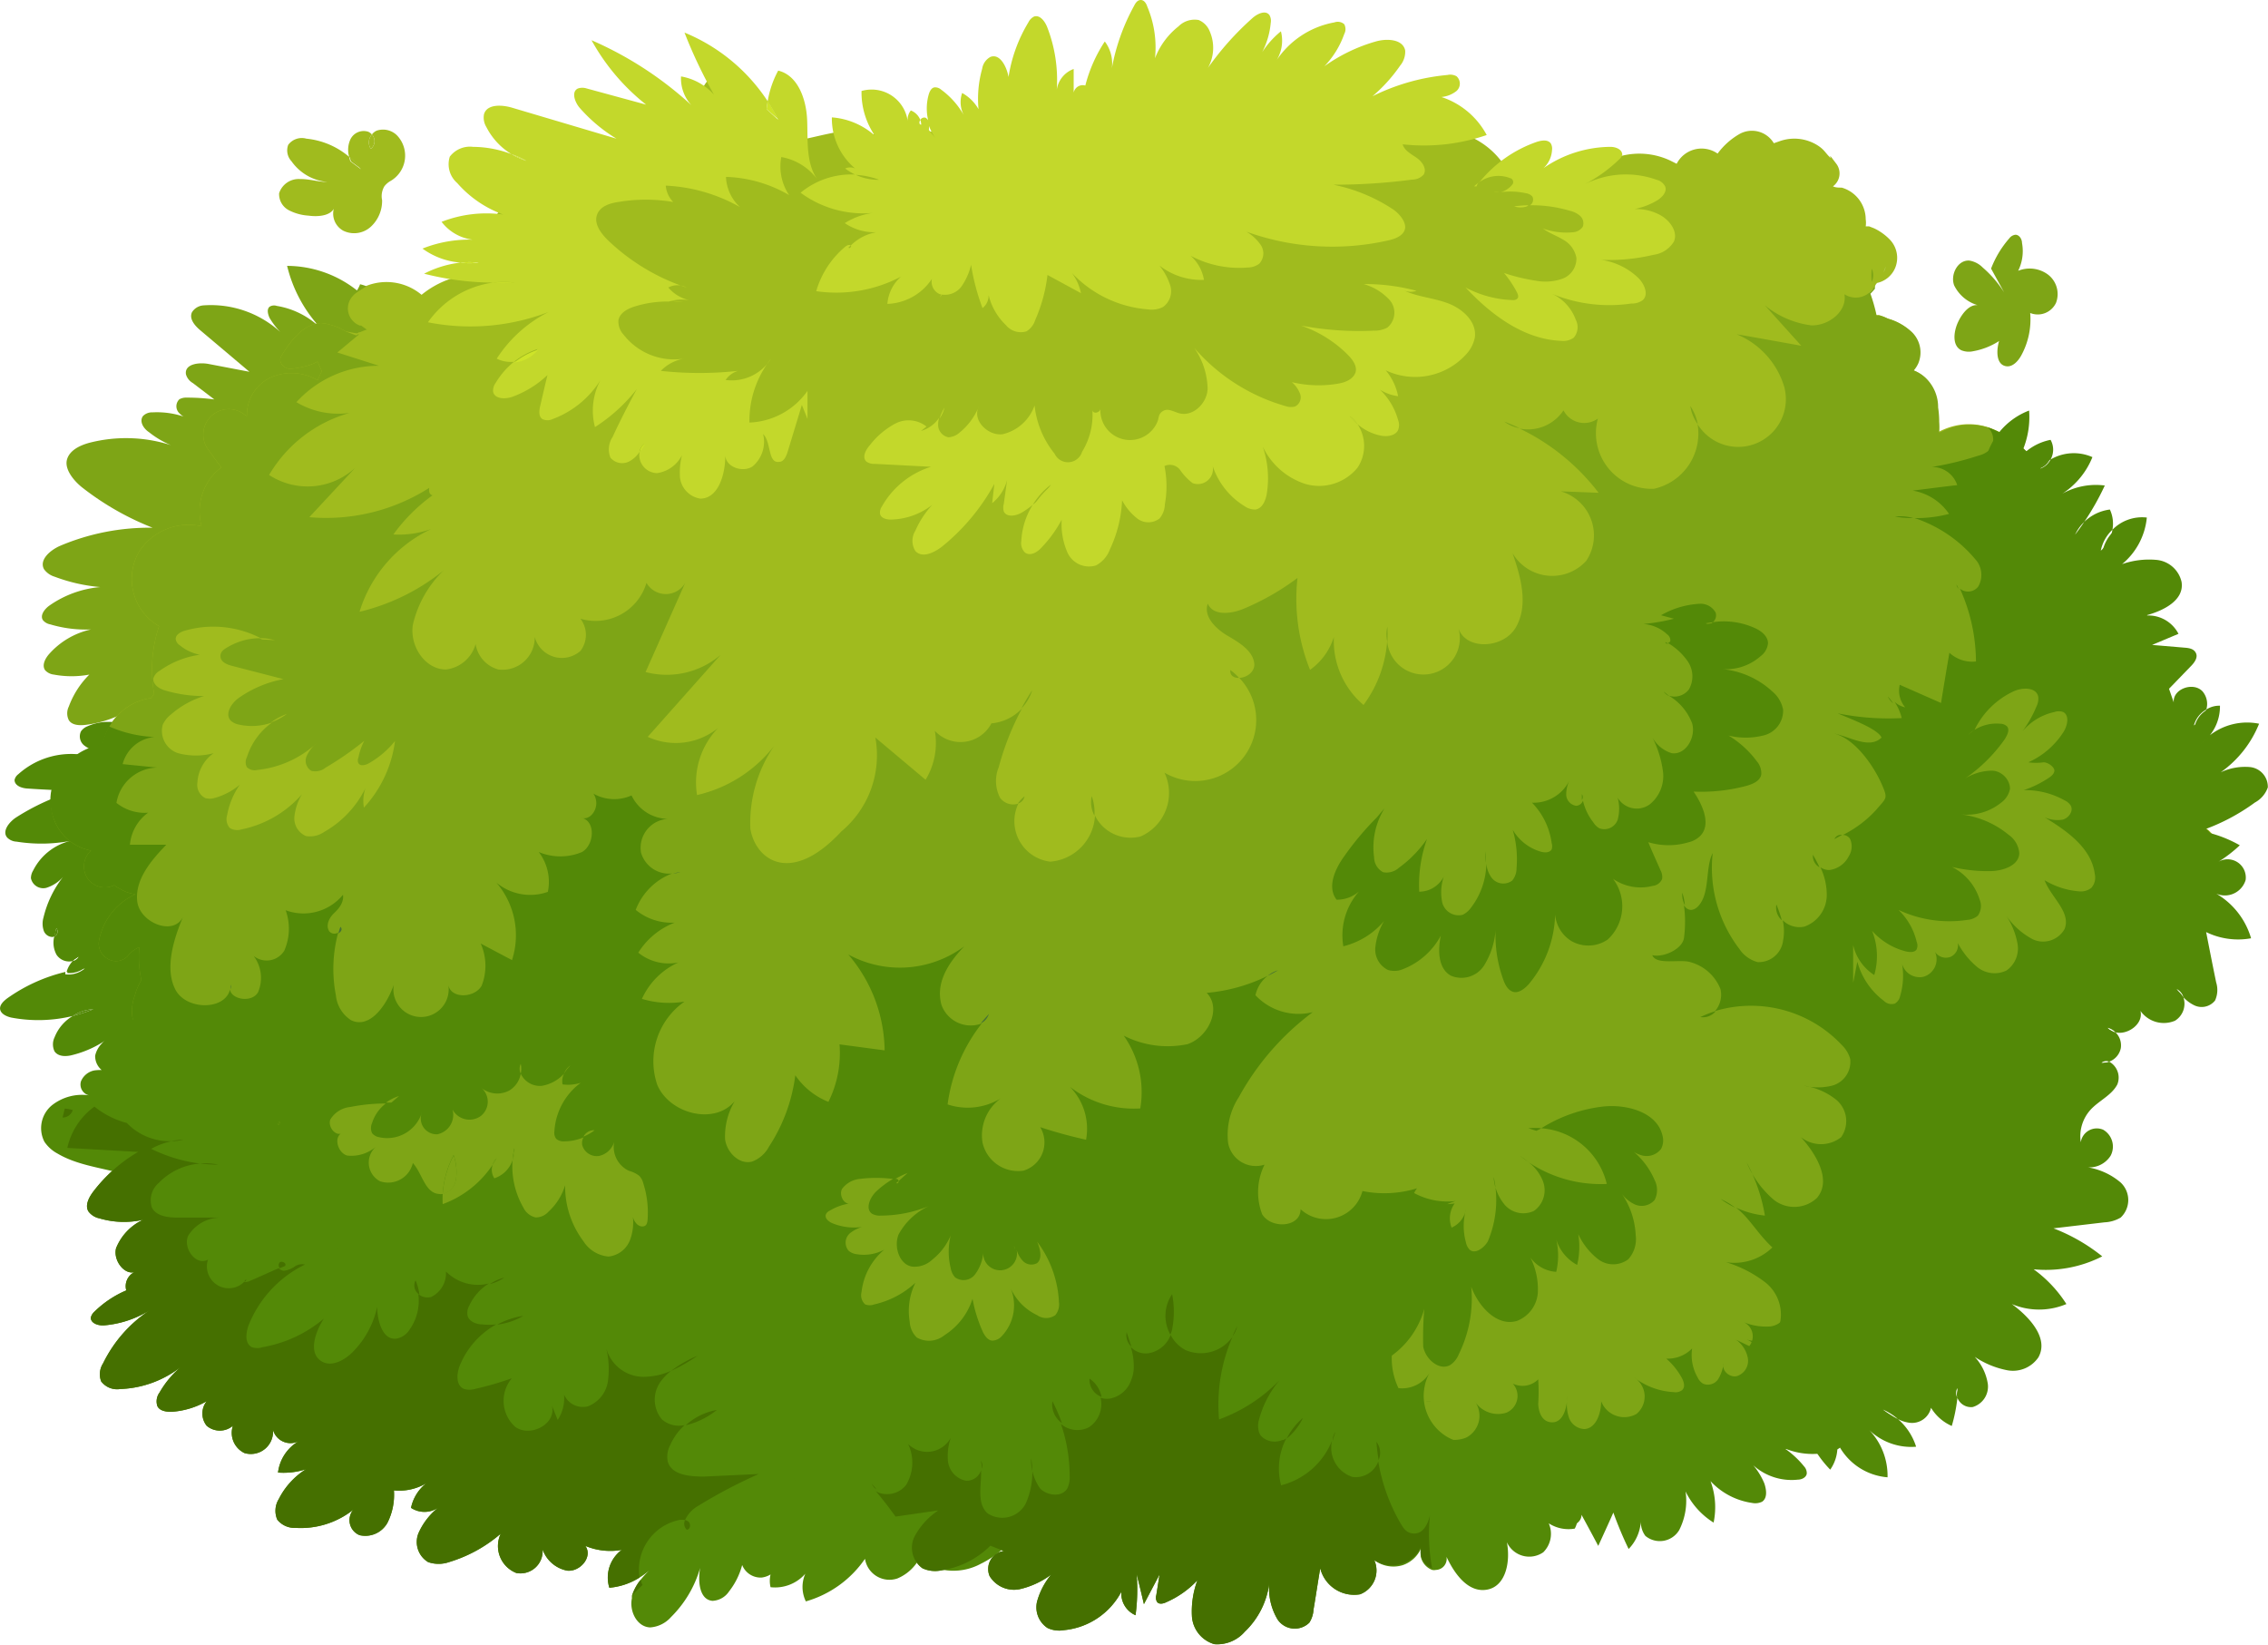 <?xml version="1.0" encoding="UTF-8"?> <svg xmlns="http://www.w3.org/2000/svg" viewBox="0 0 124.65 90.39"> <defs> <style>.cls-1{fill:#7ea516;}.cls-2{fill:#a0bb1e;}.cls-3{fill:#538907;}.cls-4{fill:#467233;}.cls-5{fill:#457000;}.cls-6{fill:#cee429;}.cls-7{fill:#c3d82b;}</style> </defs> <title>Ресурс 1</title> <g id="Слой_2" data-name="Слой 2"> <g id="Layer_1" data-name="Layer 1"> <path class="cls-1" d="M15.78,14.61a7.62,7.62,0,0,0,1.87,3.45,4.48,4.48,0,0,0-2.44-1.25.46.46,0,0,0-.4.05c-.16.15-.08.41,0,.6a4.22,4.22,0,0,0,.82,1,5.66,5.66,0,0,0-4.43-1.68.81.81,0,0,0-.65.38c-.17.37.17.75.47,1l2.69,2.27L11.46,20c-.53-.1-1.33,0-1.24.57a.81.81,0,0,0,.38.48l1.18.9a11,11,0,0,0-1.52-.1.76.76,0,0,0-.4.09.53.53,0,0,0,0,.77,1,1,0,0,0,.23.18l.53.22-.53-.22a4.66,4.66,0,0,0-1.7-.23.7.7,0,0,0-.53.2c-.21.28,0,.67.33.89a5,5,0,0,0,1.2.71l.53.19-.53-.19a8.09,8.09,0,0,0-4.47-.13c-.52.14-1.1.41-1.24.93s.36,1.15.84,1.53A15.4,15.4,0,0,0,8.39,29a12.56,12.56,0,0,0-5.1,1c-.54.24-1.15.77-.87,1.28a1.11,1.11,0,0,0,.58.41,9.34,9.34,0,0,0,2.51.57,5.75,5.75,0,0,0-2.77,1c-.28.19-.56.55-.38.82a.68.68,0,0,0,.4.23A6.85,6.85,0,0,0,5,34.59a4.31,4.31,0,0,0-2.3,1.35c-.22.25-.41.62-.22.89a.76.76,0,0,0,.48.24,5.33,5.33,0,0,0,1.95,0,4.83,4.83,0,0,0-1.13,1.76.84.84,0,0,0,0,.74c.16.27.54.3.86.27a6.09,6.09,0,0,0,2.09-.62,4.27,4.27,0,0,0-.54,1.48,1.37,1.37,0,0,0,.63,1.36,1.94,1.94,0,0,0,1.78-.3,22,22,0,0,0,3.15-2.08,13.47,13.47,0,0,1,.07,1.56,1.34,1.34,0,0,0,.83,1.22,1.49,1.49,0,0,0,1-.19,7,7,0,0,0,2.62-2.14,20.15,20.15,0,0,0,2.21-5.07c1-2.68,2.53-5.32,2.3-8.17a13.1,13.1,0,0,1-.17-2.16A9.08,9.08,0,0,1,21,23.07a10.87,10.87,0,0,0,.41-3.54L21.7,19A6.23,6.23,0,0,0,15.78,14.61Z"></path> <path class="cls-2" d="M121.14,45.45A2.53,2.53,0,0,0,120,45a6.42,6.42,0,0,0-.2-1.56l.12-.22c.09-.07.26-.22,0-.07a1.46,1.46,0,0,0-.19-2.53,4.84,4.84,0,0,0-2.16-3.13.82.82,0,0,0-.2-.12,5.22,5.22,0,0,0,.72-2.81,3.68,3.68,0,0,0-2.35-3.15l0-.39a1.06,1.06,0,0,0-1.2-1,1,1,0,0,0-.82.63,10.24,10.24,0,0,0-.81-1.31s0,0,0,0a0,0,0,0,0,0,0,.69.69,0,0,1,.07-.15s.12-.16.14-.2h0a1.48,1.48,0,0,0,.17-1.7,1.59,1.59,0,0,0-1.2-.73,1,1,0,0,0-.15-1.07C110.72,24,109,22.8,107,23.53a4.31,4.31,0,0,0-.49.22,4,4,0,0,0,0-.6,5.35,5.35,0,0,0-.06-.79,2.22,2.22,0,0,0-.63-1.57,1.92,1.92,0,0,0-.71-.46,1.62,1.62,0,0,0,.25-.39,1.56,1.56,0,0,0-.32-1.69,3.07,3.07,0,0,0-1.17-.71l-.16-.05a2.58,2.58,0,0,0-.46-.18,1.13,1.13,0,0,1-.18,0,9.69,9.69,0,0,0-.34-1.2,3.15,3.15,0,0,0,.25-.28,1.18,1.18,0,0,0,.11-.19l.07-.09a1.4,1.4,0,0,0,1-.83,1.45,1.45,0,0,0-.3-1.56,3,3,0,0,0-.85-.61l-.28-.11,0,0h0l-.11,0,.05,0-.13,0a0,0,0,0,0,0,0,1.29,1.29,0,0,0,0-.39,1.82,1.82,0,0,0-1.32-1.74c-.18,0-.33,0-.48-.07a.88.88,0,0,0,.2-1.22l-.25-.33c-.11-.14-.13-.15-.07,0-.3-.28-.33-.44-.69-.68a2.4,2.4,0,0,0-2.15-.24l-.29.1a1.4,1.4,0,0,0-1.88-.51,3.9,3.9,0,0,0-1.21,1.08A1.54,1.54,0,0,0,92.15,9l-.36-.18a4,4,0,0,0-2.65-.26.78.78,0,0,0-.44.29,7.14,7.14,0,0,0-3.55,1.08.92.92,0,0,0-.28.31,12.2,12.2,0,0,0-1.19-.66,1.17,1.17,0,0,0-.76-.08,4.38,4.38,0,0,0-2.14-2,5.64,5.64,0,0,0-.58-.25.6.6,0,0,0-.32-.68,6.13,6.13,0,0,0-6,0A4.52,4.52,0,0,0,69.3,5.22c-2-.64-4.23-.73-5.85.43a.42.42,0,0,1,0-.06A.94.94,0,0,0,62,5.41a2.84,2.84,0,0,0-.68,1.77C60.85,6.56,60.4,6,60,5.36s-1.49-.25-1.23.52c.07.24.15.48.23.73A6.21,6.21,0,0,0,54.65,6a2.32,2.32,0,0,0-1.82,1.64c-1.93-.57-4.08-.92-5.22,0-.46-1.33-4.39.81-5.56,0-1.7-1.18-.46-4.26-2.37-3.71a1.72,1.72,0,0,0,0,3.29.8.8,0,0,0,.21,0A.28.28,0,0,0,40,7.3l.17.18c.11.16.22.33.32.51a2,2,0,0,0-.53.39,3.54,3.54,0,0,0-1.62-.13,3.43,3.43,0,0,0-2-.76,5.72,5.72,0,0,0-2.76.73A1.24,1.24,0,0,0,33,9.3a3.8,3.8,0,0,0-4,1.08.73.73,0,0,0,.7,1.22,2,2,0,0,1,1.74.52,2.47,2.47,0,0,0-.39.16,1.55,1.55,0,0,0-.22.12,13.63,13.63,0,0,0-1.94-1,1.18,1.18,0,0,0-1.52.3,1.16,1.16,0,0,0,.09,1.55c.27.24.58.54.9.84a5.05,5.05,0,0,0-2.43.56,3.78,3.78,0,0,0-.76.55,5.07,5.07,0,0,0-2,1,3,3,0,0,0-3.06-.48,2.27,2.27,0,0,0-.46.3,1.9,1.9,0,0,0-.29.28,1,1,0,0,0,.42,1.59l.07,0v0h0s0,0,0,0h0l.29.21.05,0a3.47,3.47,0,0,0-.41.16l-.06,0a.39.39,0,0,1-.11.06L19,18.21a3.29,3.29,0,0,0-1.35-.46c-1,.05-1.68,1-2.17,1.78-.26.39.18.8.57.73a5.31,5.31,0,0,0,1-.21,2.87,2.87,0,0,0,.4-.18l.24.53a3.81,3.81,0,0,0-.23.5,2.81,2.81,0,0,0-2.64-.13,2.28,2.28,0,0,0-1.25,2.09,2.68,2.68,0,0,1-.28-.18,1.4,1.4,0,0,0-1.92,1.92c.26.36.52.74.8,1.08l-.29.24a3.07,3.07,0,0,0-.8,3v0a3.24,3.24,0,0,0-3.44,1.4,3,3,0,0,0,1.1,4.09,7.59,7.59,0,0,0-.27,3.71,2,2,0,0,0-.16.24A3.13,3.13,0,0,0,5.64,41a3.24,3.24,0,0,0-1.45.58A2.89,2.89,0,0,0,3,45.11,2.69,2.69,0,0,0,5,46.74l-.06.06a1.18,1.18,0,0,0-.09,1.52,1.14,1.14,0,0,0,1.43.32,1.45,1.45,0,0,0,.29.19,2.12,2.12,0,0,0,.88.31v0a3.5,3.5,0,0,0-2,2.51.94.94,0,0,0,.41,1A.89.89,0,0,0,7,52.56a1.62,1.62,0,0,1,.65-.51.2.2,0,0,0,0,.07,6,6,0,0,0,.12,1.74,2.9,2.9,0,0,0-.35.82,2.39,2.39,0,0,0,.73,2.74.85.85,0,0,0,1.19-.19.87.87,0,0,0,.14-.31,6.33,6.33,0,0,0,.75.62c-.32,1-.45,2.3.42,3a1.42,1.42,0,0,0,1.07.34,2.24,2.24,0,0,0,1.71,1.78,1.6,1.6,0,0,0,1.79-.72,3.07,3.07,0,0,0,.11-.32l.07.07a3.63,3.63,0,0,0-.36.71A2.64,2.64,0,0,0,16,65.57a1.82,1.82,0,0,0,.72.25,2.49,2.49,0,0,0,.3.36,2.72,2.72,0,0,0,1.5.77A2.35,2.35,0,0,0,20,66.68,4,4,0,0,0,21.38,68a3.57,3.57,0,0,0,2.83.45,4.36,4.36,0,0,0,.6.23A3.1,3.1,0,0,0,24.89,70a1.91,1.91,0,0,0,.36.71,2.59,2.59,0,0,0,.27,1.84,2.25,2.25,0,0,0,2,1.13,2.08,2.08,0,0,0,1.35-.48,2.33,2.33,0,0,0,.08.38,3.63,3.63,0,0,0,4.38,2.74,2.66,2.66,0,0,0,1.25-.77,4.4,4.4,0,0,0,2.26.5,2.65,2.65,0,0,0,.71.41c.26.11,2.43.55,2.46.14a2.16,2.16,0,0,0,2.13,2.13c.85,0,2.32-.42,3.4-.45a2,2,0,0,0,1.74.91s.08.1.19.28c.21.34,1,.62,1.38.78a6.88,6.88,0,0,0,2.66.64,1.12,1.12,0,0,0,.82,1.48,6.86,6.86,0,0,0,3.34.07l.25-.07c.74,0,1.71,0,2.7,0a1.45,1.45,0,0,0,.21,1.12,4.65,4.65,0,0,0,3.83,1.77c1.7.08,3.24-1.06,4.76-1,1,0,2,.69,3.05.77a8.73,8.73,0,0,0,2.5-.11,6.3,6.3,0,0,0,3.26-1.7,3.26,3.26,0,0,0,1.75.29c1.34-.13,2.8-.84,2.75-2.37l.54-.15a1.88,1.88,0,0,0,.72.63,2.8,2.8,0,0,0,2.8,0,2.31,2.31,0,0,0,1-1.22,5,5,0,0,0,.59.42,4.76,4.76,0,0,0,2.2.59,3.57,3.57,0,0,0,2.92-1.63.36.36,0,0,0,0-.09,4,4,0,0,0,3.63-1.85,1.7,1.7,0,0,0,2.29-.91,6.68,6.68,0,0,0,1.31,1.71.88.88,0,0,0,1.49-.63c0-.62,0-1.23,0-1.85l.13.12,1.29,1a.74.74,0,0,0,.91-.11.63.63,0,0,0,.17-.32,9.33,9.33,0,0,0,3.43-.23,1.42,1.42,0,0,0,.66-2.36l.4-.17a6.29,6.29,0,0,0,1-.63,1.29,1.29,0,0,0,.6-1.25,1.26,1.26,0,0,0-.9-1,2.48,2.48,0,0,1-.39-.1c.26-.25.51-.52.74-.79l.08.07a2.46,2.46,0,0,0,.48.41,2.4,2.4,0,0,0,.4.17l.08,0a1.25,1.25,0,0,0,1.81-.73,3.05,3.05,0,0,0,.17-.9,2.48,2.48,0,0,0-.44-1.24,1.38,1.38,0,0,0,1-.3,1.43,1.43,0,0,0,.53-1.53c-.11-.25-.21-.5-.31-.76a1.42,1.42,0,0,0,.28-.27,1.53,1.53,0,0,0,.11-1.67v0A2.51,2.51,0,0,0,113,63a1.72,1.72,0,0,0-.26-2.58l-.06-.11a2.77,2.77,0,0,0-.55-.63c.1-.21.19-.42.28-.63l.42-.13a3.71,3.71,0,0,1,.86-.26,2.2,2.2,0,0,0,1-3.65l-.24-.19a3.74,3.74,0,0,0,2-.17,3.81,3.81,0,0,0,1.45-1,1.89,1.89,0,0,0,.5-.85.22.22,0,0,1,0-.08,3.64,3.64,0,0,0,.42-.3,3.87,3.87,0,0,0,.72-.85,8.09,8.09,0,0,0,.4-.84l0,.13,0-.12.09-.19a1.31,1.31,0,0,0,.23-2l0,0,.06-.05a1.19,1.19,0,0,0,.15-.09l.13-.1h0a1.53,1.53,0,0,0,1.29-1.09A1.61,1.61,0,0,0,121.14,45.45Zm-17.5-30.8a2.45,2.45,0,0,1-.12.33.07.07,0,0,1,0,0Zm-.69.91h0Zm-.08,0h.06l-.07,0h0ZM47.49,79.14l.28,0Zm63-52-.13-.08-.14-.07a3.15,3.15,0,0,1,.53,0Z"></path> <path class="cls-2" d="M19.83,18Z"></path> <path class="cls-3" d="M4.32,52.51a1.18,1.18,0,0,0-.32.23A.5.5,0,0,0,4.32,52.51Z"></path> <path class="cls-3" d="M3.1,51a3.59,3.59,0,0,0-.12.47A.31.31,0,0,0,3.1,51Z"></path> <path class="cls-3" d="M5.14,41.6l-.24-.06C4.94,41.65,5.12,41.73,5.14,41.6Z"></path> <path class="cls-3" d="M4.7,53.15a9.48,9.48,0,0,0-1,.19l0,.13A1.39,1.39,0,0,0,4.7,53.15Z"></path> <path class="cls-3" d="M11.6,66.47a1.31,1.31,0,0,0,1.29.3,7.83,7.83,0,0,0,2.57-1.16.74.74,0,0,0,.91.56,2,2,0,0,0,1-.68,10.88,10.88,0,0,0,2.93-8.59C19.86,53.6,17.72,50.83,16,48a6.19,6.19,0,0,1-1-2.39,11,11,0,0,1,.25-2.79,3.22,3.22,0,0,0-.61-2.64,3.52,3.52,0,0,0-1.3-.75,14.63,14.63,0,0,0-5.47-.94l-.06,1.89a2.79,2.79,0,0,0-3-.47.77.77,0,0,0-.36.28.64.64,0,0,0,.16.76,1.91,1.91,0,0,0,.76.36c-.17,0-.37,0-.45.15a.1.1,0,0,0,0,.09l.24.06c0,.13-.2,0-.24-.06a4.35,4.35,0,0,0-3.92,1,.53.53,0,0,0-.2.31c0,.31.38.45.69.47.87.06,1.75.1,2.62.12A12.61,12.61,0,0,0,.9,44.91c-.39.25-.81.77-.5,1.12a.77.77,0,0,0,.51.22,8.61,8.61,0,0,0,3.2-.09,3.11,3.11,0,0,0-2.29,1.68.81.81,0,0,0-.12.42.69.69,0,0,0,.84.53,2,2,0,0,0,.93-.61,5.83,5.83,0,0,0-1.08,2.24,1.21,1.21,0,0,0,0,.68.52.52,0,0,0,.52.39l.1-.05A3.59,3.59,0,0,1,3.1,51a.31.31,0,0,1-.12.47,1.38,1.38,0,0,0,.13,1,.83.83,0,0,0,.89.34,1.18,1.18,0,0,1,.32-.23.5.5,0,0,1-.32.23,1.38,1.38,0,0,0-.34.6,9.48,9.48,0,0,1,1-.19,1.39,1.39,0,0,1-1.07.32l0-.13A9.19,9.19,0,0,0,.37,54.88c-.19.15-.41.36-.36.6s.35.38.62.44A8,8,0,0,0,4,55.83a2.2,2.2,0,0,1,1.13-.37A9.32,9.32,0,0,1,4,55.83,2.36,2.36,0,0,0,3,57a.89.89,0,0,0,0,.78c.22.31.68.28,1,.19a5.74,5.74,0,0,0,2.29-1.17,11.8,11.8,0,0,0-1,3.53c0,.4,0,.95.45,1a.67.67,0,0,0,.49-.26,3.91,3.91,0,0,0,.83-1.29,6.08,6.08,0,0,0-.1,2.44,1.27,1.27,0,0,0,.24.6,1,1,0,0,0,1.32-.08c.37-.32.61-.77,1-1.1a4.06,4.06,0,0,0-.93,2.09,1,1,0,0,0,0,.17,3.91,3.91,0,0,1,1.47-.7,1.57,1.57,0,0,1-.91.91c-.18.07-.42.08-.52-.08a.28.28,0,0,1,0-.13A3.83,3.83,0,0,0,7.53,65.3a1.19,1.19,0,0,0-.14.8c.16.64,1,.75,1.68.64a7.84,7.84,0,0,0,2.48-.89.44.44,0,0,1,.52-.31l-.52.31A.65.65,0,0,0,11.6,66.47Z"></path> <path class="cls-3" d="M4,55.83a9.32,9.32,0,0,0,1.13-.37A2.2,2.2,0,0,0,4,55.83Z"></path> <path class="cls-3" d="M11.55,65.85l.52-.31A.44.44,0,0,0,11.55,65.85Z"></path> <path class="cls-3" d="M9.23,64.1a1.57,1.57,0,0,0,.91-.91,3.91,3.91,0,0,0-1.47.7.28.28,0,0,0,0,.13C8.81,64.18,9.05,64.17,9.23,64.1Z"></path> <path class="cls-1" d="M10.58,23.09l-.53-.22A2.47,2.47,0,0,0,10.58,23.09Z"></path> <path class="cls-1" d="M9.35,24.44a4.76,4.76,0,0,0,.53.19Z"></path> <path class="cls-1" d="M19.62,16.06l.52-.33a2.35,2.35,0,0,0-.35-.11,1.55,1.55,0,0,1-.33.54Z"></path> <path class="cls-1" d="M56.31,43.76a1.74,1.74,0,0,0-.37.4A.51.51,0,0,0,56.31,43.76Z"></path> <path class="cls-1" d="M56.14,38.93a2.56,2.56,0,0,0,.59-1C56.52,38.25,56.32,38.58,56.14,38.93Z"></path> <path class="cls-1" d="M60.15,44.82A2.57,2.57,0,0,0,60,43.75,1.58,1.58,0,0,0,60.15,44.82Z"></path> <path class="cls-1" d="M68.1,37.25a3.28,3.28,0,0,0-.48-.43C67.59,37.13,67.82,37.26,68.1,37.25Z"></path> <path class="cls-1" d="M76.25,34.44a1.79,1.79,0,0,0,0,.83A7.66,7.66,0,0,0,76.25,34.44Z"></path> <path class="cls-1" d="M82.68,23.17a2,2,0,0,0,.84.36Q83.1,23.33,82.68,23.17Z"></path> <path class="cls-1" d="M92.9,22.31a2.26,2.26,0,0,0,.41,1A2.72,2.72,0,0,0,92.9,22.31Z"></path> <path class="cls-1" d="M102.87,14.77a3.44,3.44,0,0,0,0,.72A.8.8,0,0,0,102.87,14.77Z"></path> <path class="cls-1" d="M120.39,48.35l.13-.1h0a1.53,1.53,0,0,0,1.29-1.09,1.61,1.61,0,0,0-.69-1.7A2.53,2.53,0,0,0,120,45a6.42,6.42,0,0,0-.2-1.56l.12-.22c.09-.07.23-.2.08-.1a1.47,1.47,0,0,0,.59-1.37,1.45,1.45,0,0,0-.82-1.13,4.84,4.84,0,0,0-2.16-3.13.82.82,0,0,0-.2-.12,5.22,5.22,0,0,0,.72-2.81,3.68,3.68,0,0,0-2.35-3.15l0-.39a1.06,1.06,0,0,0-1.2-1,1,1,0,0,0-.82.63,10.24,10.24,0,0,0-.81-1.31s0,0,0,0a0,0,0,0,0,0,0,.69.69,0,0,1,.07-.15s.12-.16.14-.2h0a1.48,1.48,0,0,0,.17-1.7,1.59,1.59,0,0,0-1.2-.73,1,1,0,0,0-.15-1.07,5.9,5.9,0,0,0-2.72-2,3.37,3.37,0,0,0-2.19.07,4.31,4.31,0,0,0-.49.22,4,4,0,0,0,0-.6,5.35,5.35,0,0,0-.06-.79,2.22,2.22,0,0,0-.63-1.57,1.92,1.92,0,0,0-.71-.46,1.62,1.62,0,0,0,.25-.39,1.56,1.56,0,0,0-.32-1.69,3.07,3.07,0,0,0-1.17-.71l-.16-.05a2.58,2.58,0,0,0-.46-.18,1.13,1.13,0,0,0-.18,0,9.69,9.69,0,0,0-.34-1.2,3.15,3.15,0,0,0,.25-.28.87.87,0,0,1,0-.22v0s0,0,0-.07a.25.25,0,0,1,0,.09v0a1.15,1.15,0,0,1-1.68.51c.16.94-.86,1.73-1.81,1.71a5,5,0,0,1-2.57-1.11L99,19c-1.18-.21-2.36-.43-3.55-.63a4.53,4.53,0,0,1,2.61,2.88,2.62,2.62,0,0,1-4.76,2.06,3.11,3.11,0,0,1-2.4,3.55A3.06,3.06,0,0,1,87.82,23a1.28,1.28,0,0,1-1.89-.45,2.34,2.34,0,0,1-2.41,1,12,12,0,0,1,4.34,3.53L85.78,27a2.52,2.52,0,0,1,1.4,3.82,2.53,2.53,0,0,1-4.05-.42c.46,1.32.88,2.84.19,4.06s-2.84,1.29-3.18,0a2,2,0,1,1-3.9.76,6.7,6.7,0,0,1-1.3,3.52A4.62,4.62,0,0,1,73.31,35,3.49,3.49,0,0,1,72,36.81a10.48,10.48,0,0,1-.69-5.05,13.74,13.74,0,0,1-2.93,1.68c-.69.3-1.71.42-2-.27-.25.71.44,1.38,1.08,1.76s1.43.83,1.48,1.58c0,.44-.44.73-.83.74A3.35,3.35,0,0,1,64,42.46a2.61,2.61,0,0,1-1.3,3.5,2.18,2.18,0,0,1-2.52-1.14,2.67,2.67,0,0,1-2.46,2.53,2.24,2.24,0,0,1-1.75-3.19.9.9,0,0,1-1-.31,2,2,0,0,1-.08-1.69,15,15,0,0,1,1.28-3.23,2.62,2.62,0,0,1-1.68.82,1.92,1.92,0,0,1-3.11.41,3.89,3.89,0,0,1-.51,2.69l-2.76-2.32a5.45,5.45,0,0,1-1.87,5.16c-2.78,3-4.72,1.56-5-.15A7.48,7.48,0,0,1,42.54,41a7.49,7.49,0,0,1-4.23,2.69A4.3,4.3,0,0,1,39.47,40a3.68,3.68,0,0,1-3.87.49l4-4.5a4.55,4.55,0,0,1-4.12.94c.73-1.63,1.45-3.27,2.18-4.9a1.23,1.23,0,0,1-2.13,0A2.92,2.92,0,0,1,31.9,34a1.45,1.45,0,0,1,0,1.77A1.54,1.54,0,0,1,29.39,35a1.77,1.77,0,0,1-2,1.79,1.72,1.72,0,0,1-1.25-1.4,1.92,1.92,0,0,1-1.63,1.4c-1.16,0-2-1.3-1.82-2.45a6,6,0,0,1,1.7-3,11.69,11.69,0,0,1-4.63,2.28,7.44,7.44,0,0,1,3.94-4.55,5.26,5.26,0,0,1-2.08.3,9.54,9.54,0,0,1,2.15-2.15.25.25,0,0,1-.18-.2.75.75,0,0,1,0-.21A10.54,10.54,0,0,1,17,28.42l2.52-2.71a3.86,3.86,0,0,1-4.73.39,7.47,7.47,0,0,1,4.43-3.41,4.49,4.49,0,0,1-2.93-.59,6.12,6.12,0,0,1,4.54-2l-2.29-.73,1.2-1-.06,0a.39.39,0,0,1-.11.06L19,18.21a3.29,3.29,0,0,0-1.35-.46c-1,.05-1.68,1-2.17,1.78-.26.39.18.8.57.73a5.31,5.31,0,0,0,1-.21,2.87,2.87,0,0,0,.4-.18l.24.53a3.81,3.81,0,0,0-.23.5,2.81,2.81,0,0,0-2.64-.13,2.28,2.28,0,0,0-1.25,2.09,2.68,2.68,0,0,1-.28-.18,1.4,1.4,0,0,0-1.92,1.92c.26.36.52.74.8,1.08l-.29.24a3.07,3.07,0,0,0-.8,3v0a3.24,3.24,0,0,0-3.44,1.4,3,3,0,0,0,1.1,4.09,7.59,7.59,0,0,0-.27,3.71,2,2,0,0,0-.16.24A3.14,3.14,0,0,0,5.64,41a3.24,3.24,0,0,0-1.45.58A2.89,2.89,0,0,0,3,45.11,2.69,2.69,0,0,0,5,46.74l-.06.06a1.18,1.18,0,0,0-.09,1.52,1.15,1.15,0,0,0,1.43.32,1.45,1.45,0,0,0,.29.19,2.17,2.17,0,0,0,.88.31v0a3.5,3.5,0,0,0-2,2.51.94.94,0,0,0,.41,1A.89.89,0,0,0,7,52.56a1.62,1.62,0,0,1,.65-.51.2.2,0,0,0,0,.07,6,6,0,0,0,.12,1.74,2.9,2.9,0,0,0-.35.82,2.39,2.39,0,0,0,.73,2.74.85.85,0,0,0,1.19-.19.87.87,0,0,0,.14-.31,6.33,6.33,0,0,0,.75.62c-.32,1-.45,2.29.42,3a1.42,1.42,0,0,0,1.07.34,2.24,2.24,0,0,0,1.71,1.78,1.6,1.6,0,0,0,1.79-.72,3.07,3.07,0,0,0,.11-.32l.07.07a3.63,3.63,0,0,0-.36.71A2.64,2.64,0,0,0,16,65.57a1.82,1.82,0,0,0,.72.25,2.49,2.49,0,0,0,.3.36,2.72,2.72,0,0,0,1.5.77A2.35,2.35,0,0,0,20,66.68,4,4,0,0,0,21.38,68a3.57,3.57,0,0,0,2.83.45,4.36,4.36,0,0,0,.6.23A3.1,3.1,0,0,0,24.89,70a1.91,1.91,0,0,0,.36.71,2.59,2.59,0,0,0,.27,1.84,2.25,2.25,0,0,0,2,1.13,2.08,2.08,0,0,0,1.35-.48,2.33,2.33,0,0,0,.08.38,3.63,3.63,0,0,0,4.38,2.74,2.66,2.66,0,0,0,1.25-.77,4.4,4.4,0,0,0,2.26.5,2.65,2.65,0,0,0,.71.41c.26.11,2.43.55,2.46.14a2.16,2.16,0,0,0,2.13,2.13c.85,0,2.32-.42,3.4-.45a2,2,0,0,0,1.74.91s.08.1.19.28c.21.34,1,.62,1.38.78a6.88,6.88,0,0,0,2.66.64,1.12,1.12,0,0,0,.82,1.48,6.86,6.86,0,0,0,3.34.07l.25-.07c.74,0,1.71,0,2.7,0a1.45,1.45,0,0,0,.21,1.12,4.65,4.65,0,0,0,3.83,1.77c1.7.08,3.24-1.06,4.76-1,1,0,2,.69,3.05.77a8.73,8.73,0,0,0,2.5-.11,6.3,6.3,0,0,0,3.26-1.7,3.26,3.26,0,0,0,1.75.29c1.34-.13,2.8-.84,2.75-2.37l.54-.15a1.88,1.88,0,0,0,.72.63,3.7,3.7,0,0,0,1.4.37,2.73,2.73,0,0,0,1.4-.39,2.31,2.31,0,0,0,1-1.22,5,5,0,0,0,.59.42,4.76,4.76,0,0,0,2.2.59,3.57,3.57,0,0,0,2.92-1.63.36.36,0,0,0,0-.09,4,4,0,0,0,3.63-1.85,1.74,1.74,0,0,0,.54.15,1.71,1.71,0,0,0,1.75-1.06,6.92,6.92,0,0,0,1.31,1.71.88.88,0,0,0,1.49-.63c0-.62,0-1.23,0-1.85l.13.12,1.29,1a.74.74,0,0,0,.91-.11.63.63,0,0,0,.17-.32,9.33,9.33,0,0,0,3.43-.23,1.42,1.42,0,0,0,.66-2.36l.4-.17a6.29,6.29,0,0,0,1-.63,1.29,1.29,0,0,0,.6-1.25,1.26,1.26,0,0,0-.9-1,2.48,2.48,0,0,1-.39-.1c.26-.25.51-.52.74-.79l.08.07a2.46,2.46,0,0,0,.48.41,2.4,2.4,0,0,0,.4.17l.08,0a1.25,1.25,0,0,0,1.81-.73,3.05,3.05,0,0,0,.17-.9,2.48,2.48,0,0,0-.44-1.24,1.38,1.38,0,0,0,1-.3,1.43,1.43,0,0,0,.53-1.53c-.11-.25-.21-.5-.31-.76a1.42,1.42,0,0,0,.28-.27,1.53,1.53,0,0,0,.11-1.67s0,0,0,0A2.51,2.51,0,0,0,113,63a1.72,1.72,0,0,0-.26-2.58l-.06-.11a2.77,2.77,0,0,0-.55-.63c.1-.21.19-.42.28-.63l.42-.13a3.71,3.71,0,0,1,.86-.26,2.2,2.2,0,0,0,1-3.65l-.24-.19a3.74,3.74,0,0,0,2-.17,3.81,3.81,0,0,0,1.45-1,1.89,1.89,0,0,0,.5-.85.22.22,0,0,1,0-.08,3.64,3.64,0,0,0,.42-.3,3.87,3.87,0,0,0,.72-.85,8.09,8.09,0,0,0,.4-.84s0,0,0,.05,0,0,0,0l.09-.19a1.31,1.31,0,0,0,.23-2l0,0,.06-.05A1.19,1.19,0,0,0,120.39,48.35Z"></path> <path class="cls-4" d="M12.68,54.11a.53.53,0,0,0,0,.24A.88.88,0,0,0,12.68,54.11Z"></path> <path class="cls-4" d="M18.71,50.93a3.07,3.07,0,0,0-.11.36C18.75,51.2,18.84,51.06,18.71,50.93Z"></path> <path class="cls-4" d="M37.4,47.91,37,48A1.17,1.17,0,0,0,37.4,47.91Z"></path> <path class="cls-4" d="M54.35,55.72c-.15.17-.31.34-.45.52A.87.87,0,0,0,54.35,55.72Z"></path> <path class="cls-4" d="M70.24,53.32a1.6,1.6,0,0,0-.56.3A6,6,0,0,0,70.24,53.32Z"></path> <path class="cls-3" d="M58.79,83.42a4.65,4.65,0,0,0,3.83,1.77c1.7.08,3.24-1.06,4.76-1,1,0,2,.69,3.05.77a8.73,8.73,0,0,0,2.5-.11,6.3,6.3,0,0,0,3.26-1.7,3.26,3.26,0,0,0,1.75.29c1.34-.13,2.8-.84,2.75-2.37l.54-.15a1.88,1.88,0,0,0,.72.63,3.7,3.7,0,0,0,1.4.37c-.37-1-.73-2-1.09-3a2.62,2.62,0,0,1-3.65-3.55,1.76,1.76,0,0,1-1.75.91,3.81,3.81,0,0,1,.39-3.92,2.4,2.4,0,0,1-1.13,0A5.69,5.69,0,0,1,80,66a3.85,3.85,0,0,1-2.28-.44,1.64,1.64,0,0,1,.16-.26,6.1,6.1,0,0,1-3,.15,2.07,2.07,0,0,1-3.4,1c0,1-1.6,1.1-2.11.28A3.4,3.4,0,0,1,69.5,64a1.55,1.55,0,0,1-2-1.18,3.8,3.8,0,0,1,.58-2.52,14.53,14.53,0,0,1,4.07-4.68A3.25,3.25,0,0,1,69,54.69a1.83,1.83,0,0,1,.68-1.07,9.43,9.43,0,0,1-3.36.94c.84.85.09,2.44-1.06,2.82a5.31,5.31,0,0,1-3.5-.47,5.38,5.38,0,0,1,.91,4,5.72,5.72,0,0,1-3.87-1.19,3.29,3.29,0,0,1,.89,2.91q-1.27-.28-2.52-.69a1.62,1.62,0,0,1-.92,2.39A2,2,0,0,1,54,62.79a2.51,2.51,0,0,1,1-2.43,3.49,3.49,0,0,1-2.92.33,9.15,9.15,0,0,1,1.88-4.45,1.71,1.71,0,0,1-2.21-1C51.39,54,52.15,52.88,53,52a5.93,5.93,0,0,1-6.38.45,8.24,8.24,0,0,1,2,5.27l-2.48-.33a6,6,0,0,1-.61,3.16,4,4,0,0,1-1.82-1.46A9.28,9.28,0,0,1,42.27,63a1.75,1.75,0,0,1-.93.83c-.71.19-1.4-.51-1.49-1.23a3.79,3.79,0,0,1,.53-2.09c-1.1,1.33-3.56.71-4.25-.88a4,4,0,0,1,1.49-4.59,5.14,5.14,0,0,1-2.34-.15,4,4,0,0,1,2-2,2.65,2.65,0,0,1-2.2-.54,4.12,4.12,0,0,1,2-1.65A3.08,3.08,0,0,1,34.94,50a3.45,3.45,0,0,1,2-2,1.6,1.6,0,0,1-1.71-1.15A1.59,1.59,0,0,1,36.71,45a2.25,2.25,0,0,1-2-1.29,2.32,2.32,0,0,1-2.1-.1.81.81,0,0,1,.14.33c.13.52-.3,1.17-.82,1,.81.13.76,1.47.06,1.88a3.07,3.07,0,0,1-2.38,0,2.7,2.7,0,0,1,.5,2.19,2.9,2.9,0,0,1-2.83-.51,4.43,4.43,0,0,1,.86,4.26l-1.72-.91a3,3,0,0,1,.05,2.32c-.39.68-1.69.73-1.83-.05a1.52,1.52,0,1,1-3,0c-.38,1.1-1.31,2.45-2.35,1.94a1.84,1.84,0,0,1-.83-1.37,7.59,7.59,0,0,1,.13-3.45.37.37,0,0,1-.5-.07c-.2-.33,0-.74.28-1s.54-.61.48-1a2.81,2.81,0,0,1-3.15.85,3,3,0,0,1-.08,2.23,1.14,1.14,0,0,1-1.68.28,2,2,0,0,1,.24,2c-.34.59-1.46.4-1.54-.15-.28,1.15-2.41,1.14-3,0s-.12-2.72.42-4c-.52,1.09-2.4.32-2.52-.87s.77-2.23,1.6-3.09h-2a2.44,2.44,0,0,1,1-1.76,2.48,2.48,0,0,1-1.74-.54,2.32,2.32,0,0,1,2.23-1.94l-1.89-.19a2,2,0,0,1,1.75-1.49A6.84,6.84,0,0,1,6,39.92a3,3,0,0,0-.38,1,3.24,3.24,0,0,0-1.45.58A2.89,2.89,0,0,0,3,45.11,2.69,2.69,0,0,0,5,46.74l-.06.06a1.18,1.18,0,0,0-.09,1.52,1.15,1.15,0,0,0,1.43.32,1.45,1.45,0,0,0,.29.19,2.17,2.17,0,0,0,.88.31v0a3.5,3.5,0,0,0-2,2.51.94.94,0,0,0,.41,1A.89.89,0,0,0,7,52.56a1.62,1.62,0,0,1,.65-.51.2.2,0,0,0,0,.07,6,6,0,0,0,.12,1.74,2.9,2.9,0,0,0-.35.82,2.39,2.39,0,0,0,.73,2.74.85.85,0,0,0,1.19-.19.87.87,0,0,0,.14-.31,6.33,6.33,0,0,0,.75.62c-.32,1-.45,2.29.42,3a1.42,1.42,0,0,0,1.07.34,2.24,2.24,0,0,0,1.71,1.78,1.6,1.6,0,0,0,1.79-.72,3.07,3.07,0,0,0,.11-.32l.07.07a3.63,3.63,0,0,0-.36.71A2.64,2.64,0,0,0,16,65.57a1.82,1.82,0,0,0,.72.25,2.49,2.49,0,0,0,.3.36,2.72,2.72,0,0,0,1.5.77A2.35,2.35,0,0,0,20,66.68,4,4,0,0,0,21.38,68a3.57,3.57,0,0,0,2.83.45,4.36,4.36,0,0,0,.6.23A3.1,3.1,0,0,0,24.89,70a1.91,1.91,0,0,0,.36.71,2.59,2.59,0,0,0,.27,1.84,2.25,2.25,0,0,0,2,1.13,2.08,2.08,0,0,0,1.35-.48,2.33,2.33,0,0,0,.08.38,3.63,3.63,0,0,0,4.38,2.74,2.66,2.66,0,0,0,1.25-.77,4.4,4.4,0,0,0,2.26.5,2.65,2.65,0,0,0,.71.41c.26.11,2.43.55,2.46.14a2.16,2.16,0,0,0,2.13,2.13c.85,0,2.32-.42,3.4-.45a2,2,0,0,0,1.74.91s.08.1.19.28c.21.34,1,.62,1.38.78a6.88,6.88,0,0,0,2.66.64,1.12,1.12,0,0,0,.82,1.48,6.86,6.86,0,0,0,3.34.07l.25-.07c.74,0,1.71,0,2.7,0A1.45,1.45,0,0,0,58.79,83.42Z"></path> <path class="cls-3" d="M92.46,49.06a1.23,1.23,0,0,0,.14.68A2.9,2.9,0,0,0,92.46,49.06Z"></path> <path class="cls-3" d="M94.3,55.56a6.23,6.23,0,0,0-.85.33A.9.9,0,0,0,94.3,55.56Z"></path> <path class="cls-3" d="M94.57,65.89a4.84,4.84,0,0,0,.79.47A3.93,3.93,0,0,0,94.57,65.89Z"></path> <path class="cls-3" d="M97.93,50.57a8.1,8.1,0,0,0-.3-.87A.94.94,0,0,0,97.93,50.57Z"></path> <path class="cls-3" d="M100,47.66a7.49,7.49,0,0,0-.36-.69A.71.71,0,0,0,100,47.66Z"></path> <path class="cls-3" d="M101.24,45.88a.39.39,0,0,0-.42.23Z"></path> <path class="cls-3" d="M104.05,38.65a2.79,2.79,0,0,0-.3-.38A1.2,1.2,0,0,0,104.05,38.65Z"></path> <path class="cls-3" d="M105.15,28.47a2.57,2.57,0,0,0-1-.08A6.09,6.09,0,0,0,105.15,28.47Z"></path> <path class="cls-3" d="M107.64,32.35a2.4,2.4,0,0,0-.11-.23A.38.38,0,0,0,107.64,32.35Z"></path> <path class="cls-3" d="M120.39,48.35l.13-.1h0a1.53,1.53,0,0,0,1.29-1.09,1.61,1.61,0,0,0-.69-1.7A2.53,2.53,0,0,0,120,45a6.42,6.42,0,0,0-.2-1.56l.12-.22c.09-.07.23-.2.08-.1a1.47,1.47,0,0,0,.59-1.37,1.45,1.45,0,0,0-.82-1.13,4.84,4.84,0,0,0-2.16-3.13.82.82,0,0,0-.2-.12,5.22,5.22,0,0,0,.72-2.81,3.68,3.68,0,0,0-2.35-3.15l0-.39a1.06,1.06,0,0,0-1.2-1,1,1,0,0,0-.82.63,10.24,10.24,0,0,0-.81-1.31s0,0,0,0a0,0,0,0,0,0,0,.69.69,0,0,1,.07-.15s.12-.16.14-.2h0a1.48,1.48,0,0,0,.17-1.7,1.59,1.59,0,0,0-1.2-.73,1,1,0,0,0-.15-1.07,5.9,5.9,0,0,0-2.72-2,.92.92,0,0,1,.11,1.21,1.37,1.37,0,0,1-.64.34,16.93,16.93,0,0,1-2.55.62,1.45,1.45,0,0,1,1.39,1c-.82.09-1.63.2-2.45.3a3,3,0,0,1,2,1.28,7,7,0,0,1-1.89.23,7.36,7.36,0,0,1,3.43,2.38,1.28,1.28,0,0,1,.06,1.39.71.71,0,0,1-1,.11,9.81,9.81,0,0,1,.88,4,1.85,1.85,0,0,1-1.46-.48c-.16.92-.31,1.84-.46,2.76l-2.27-1a1.42,1.42,0,0,0,.3,1.24,1.24,1.24,0,0,1-.58-.3,2.84,2.84,0,0,1,.39.89A14.07,14.07,0,0,1,101,39.2c.82.35,2.2.86,2.41,1.33-.67.66-1.76-.06-2.65-.23,1.13.24,2.18,1.71,2.65,2.77.37.84.28.75-.31,1.45a6.24,6.24,0,0,1-1.81,1.36.48.48,0,0,1,.39.22,1,1,0,0,1-.07.95,1.39,1.39,0,0,1-1.07.76.88.88,0,0,1-.49-.15,3.5,3.5,0,0,1,.35,1.49,1.85,1.85,0,0,1-1.23,1.77,1.3,1.3,0,0,1-1.19-.35A2.76,2.76,0,0,1,98,51.68a1.35,1.35,0,0,1-1.4,1.19,1.74,1.74,0,0,1-1-.72,7.34,7.34,0,0,1-1.47-5.27c-.39.74-.17,2-.66,2.74-.32.5-.72.47-.92.12a6.85,6.85,0,0,1,0,1.82c-.11.61-1.13,1.07-1.74.93.23.57,1.55.19,2.12.39a2.47,2.47,0,0,1,1.63,1.48,1.37,1.37,0,0,1-.3,1.2,6.85,6.85,0,0,1,7,1.9,1.68,1.68,0,0,1,.43.74,1.36,1.36,0,0,1-1,1.46,3.25,3.25,0,0,1-1.55,0,3.73,3.73,0,0,1,1.75.75,1.53,1.53,0,0,1,.3,2.08,1.78,1.78,0,0,1-2.21,0c.85.94,1.71,2.39.87,3.35a1.82,1.82,0,0,1-2.35.1A5.4,5.4,0,0,1,96,63.88a9.41,9.41,0,0,1,1,2.92,5,5,0,0,1-1.59-.44c.76.59,1.14,1.38,2,2.19a3,3,0,0,1-2.55.81,6.74,6.74,0,0,1,2.15,1.1,2.25,2.25,0,0,1,.84,2.14,1.39,1.39,0,0,1-1.86,1,2.21,2.21,0,0,1-.29,4.13,1.48,1.48,0,0,1,0,.19,1.71,1.71,0,0,0,1.75-1.06,6.92,6.92,0,0,0,1.31,1.71.88.88,0,0,0,1.49-.63c0-.62,0-1.23,0-1.85l.13.12,1.29,1a.74.74,0,0,0,.91-.11.63.63,0,0,0,.17-.32,9.33,9.33,0,0,0,3.43-.23,1.42,1.42,0,0,0,.66-2.36l.4-.17a6.29,6.29,0,0,0,1-.63,1.29,1.29,0,0,0,.6-1.25,1.26,1.26,0,0,0-.9-1,2.48,2.48,0,0,1-.39-.1c.26-.25.51-.52.74-.79l.08.07a2.46,2.46,0,0,0,.48.41,2.4,2.4,0,0,0,.4.17l.08,0a1.25,1.25,0,0,0,1.81-.73,3.05,3.05,0,0,0,.17-.9,2.48,2.48,0,0,0-.44-1.24,1.38,1.38,0,0,0,1-.3,1.43,1.43,0,0,0,.53-1.53c-.11-.25-.21-.5-.31-.76a1.42,1.42,0,0,0,.28-.27,1.53,1.53,0,0,0,.11-1.67s0,0,0,0A2.51,2.51,0,0,0,113,63a1.72,1.72,0,0,0-.26-2.58l-.06-.11a2.77,2.77,0,0,0-.55-.63c.1-.21.19-.42.28-.63l.42-.13a3.71,3.71,0,0,1,.86-.26,2.2,2.2,0,0,0,1-3.65l-.24-.19a3.74,3.74,0,0,0,2-.17,3.81,3.81,0,0,0,1.45-1,1.89,1.89,0,0,0,.5-.85.22.22,0,0,1,0-.08,3.64,3.64,0,0,0,.42-.3,3.87,3.87,0,0,0,.72-.85,8.09,8.09,0,0,0,.4-.84s0,0,0,.05,0,0,0,0l.09-.19a1.31,1.31,0,0,0,.23-2l0,0,.06-.05A1.19,1.19,0,0,0,120.39,48.35Z"></path> <path class="cls-3" d="M86.94,43.64c0,.11,0,.21,0,.32A.29.29,0,0,0,86.94,43.64Z"></path> <path class="cls-3" d="M81.64,47.4a4.17,4.17,0,0,0,0-.61A4.17,4.17,0,0,0,81.64,47.4Z"></path> <path class="cls-3" d="M91.68,35.37l-.15-.09C91.53,35.36,91.6,35.38,91.68,35.37Z"></path> <path class="cls-3" d="M91.74,38.25,91.43,38A.73.73,0,0,0,91.74,38.25Z"></path> <path class="cls-3" d="M94.09,34.26l-.39.06A.32.32,0,0,0,94.09,34.26Z"></path> <path class="cls-3" d="M96.9,40.42A1.4,1.4,0,0,0,98,39a1.71,1.71,0,0,0-.59-1,4.71,4.71,0,0,0-2.86-1.24,2.87,2.87,0,0,0,2.21-.7,1,1,0,0,0,.41-.71c0-.39-.37-.68-.73-.84a4.13,4.13,0,0,0-2.3-.32.32.32,0,0,1-.39.06l.39-.06a.49.49,0,0,0,.15-.53.94.94,0,0,0-.89-.48,4.74,4.74,0,0,0-2.11.63L92,34a10.54,10.54,0,0,1-1.68.29,2.12,2.12,0,0,1,1.32.58.39.39,0,0,1,.16.36.17.17,0,0,1-.14.1,3.42,3.42,0,0,1,1.09,1,1.45,1.45,0,0,1,.07,1.56,1,1,0,0,1-1.1.34A3,3,0,0,1,93,39.75c.22.75-.34,1.75-1.12,1.64a1.82,1.82,0,0,1-1.09-.92,5.85,5.85,0,0,1,.61,1.94,2,2,0,0,1-.74,1.8,1.22,1.22,0,0,1-1.75-.37,2.32,2.32,0,0,1,0,1.2.78.78,0,0,1-1,.48.9.9,0,0,1-.34-.33A3,3,0,0,1,87,44a.42.42,0,0,1-.37.28.64.64,0,0,1-.55-.58,1.78,1.78,0,0,1,.19-.84,2.19,2.19,0,0,1-2.07,1.25,3.92,3.92,0,0,1,1.08,2.22.59.59,0,0,1,0,.35c-.12.19-.39.18-.6.12a2.64,2.64,0,0,1-1.54-1.2,5.78,5.78,0,0,1,.21,2.11,1.06,1.06,0,0,1-.24.68.81.81,0,0,1-1.18-.23,1.51,1.51,0,0,1-.24-.72,4.08,4.08,0,0,1-.86,2.46,1.21,1.21,0,0,1-.44.37.93.93,0,0,1-1.12-.66,2.72,2.72,0,0,1,.08-1.44A1.52,1.52,0,0,1,78,49a7.52,7.52,0,0,1,.43-2.9,6.5,6.5,0,0,1-1.55,1.59,1,1,0,0,1-.86.24.94.94,0,0,1-.5-.82,4.07,4.07,0,0,1,.58-2.7l-.43.51a16.19,16.19,0,0,0-1.81,2.16c-.5.7-.93,1.68-.4,2.36a1.83,1.83,0,0,0,1.44-.67A3.64,3.64,0,0,0,73.83,52a4.26,4.26,0,0,0,2.24-1.39,3.56,3.56,0,0,0-.48,1.44,1.25,1.25,0,0,0,.69,1.25,1.23,1.23,0,0,0,.71,0,4,4,0,0,0,2.2-1.89c-.17.79-.16,1.8.54,2.2a1.48,1.48,0,0,0,1.82-.53,4.3,4.3,0,0,0,.65-2,7.11,7.11,0,0,0,.42,2.75c.1.29.27.61.57.68s.62-.19.84-.44a6.17,6.17,0,0,0,1.44-3.83,1.82,1.82,0,0,1,0-.33,1.82,1.82,0,0,0,0,.33,1.9,1.9,0,0,0,.89,1.47,1.88,1.88,0,0,0,2-.08,2.49,2.49,0,0,0,.29-3.34,2.66,2.66,0,0,0,2.19.39.62.62,0,0,0,.51-.38.75.75,0,0,0-.09-.48c-.22-.51-.45-1-.67-1.54a3.85,3.85,0,0,0,2.23,0,1.35,1.35,0,0,0,.59-.31c.67-.62.18-1.72-.33-2.47A9.66,9.66,0,0,0,96,43.18c.35-.1.74-.27.8-.62a1,1,0,0,0-.24-.72A5.42,5.42,0,0,0,95,40.42,4,4,0,0,0,96.9,40.42Z"></path> <path class="cls-3" d="M85.47,50.33c0-.11,0-.22,0-.33A1.82,1.82,0,0,0,85.47,50.33Z"></path> <path class="cls-3" d="M84.71,62A3.39,3.39,0,0,0,84,62l.44.14C84.52,62.1,84.62,62.06,84.71,62Z"></path> <path class="cls-3" d="M74.89,73.69a3.08,3.08,0,0,0,.38-1.27,2.94,2.94,0,0,0-.71,1.39.67.67,0,0,0,0,.2A1.44,1.44,0,0,0,74.89,73.69Z"></path> <path class="cls-3" d="M84,63.86a4.29,4.29,0,0,0-.48-.36Q83.79,63.7,84,63.86Z"></path> <path class="cls-3" d="M89.12,65.63c-.09-.12-.18-.25-.28-.36Z"></path> <path class="cls-3" d="M85.52,68.14a2.86,2.86,0,0,0-.07-.28A2.86,2.86,0,0,0,85.52,68.14Z"></path> <path class="cls-3" d="M91.29,63.14a1,1,0,0,0,.08-.74c-.3-1.3-2-1.74-3.29-1.59A8.16,8.16,0,0,0,84.71,62a4,4,0,0,1,3.6,3.06A7.14,7.14,0,0,1,84,63.86a2.38,2.38,0,0,1,.78,1,1.39,1.39,0,0,1-.47,1.68,1.36,1.36,0,0,1-1.58-.3,2.63,2.63,0,0,1-.64-1.58,5.81,5.81,0,0,1-.32,3.56c-.22.37-.71.72-1,.45a.77.77,0,0,1-.2-.39,3.41,3.41,0,0,1,0-1.82,1.35,1.35,0,0,1-.79,1,1.41,1.41,0,0,1,.17-1.33A2.39,2.39,0,0,1,78.64,66a1.76,1.76,0,0,1-2.35.44,1.2,1.2,0,0,0-.49-.25.79.79,0,0,0-.56.29A7.48,7.48,0,0,0,73.09,73a1.38,1.38,0,0,0,.65,1.1.9.9,0,0,0,.82-.12.67.67,0,0,1,0-.2,2.94,2.94,0,0,1,.71-1.39,3.08,3.08,0,0,1-.38,1.27,1.44,1.44,0,0,1-.33.32,1,1,0,0,0,.79,1,1.3,1.3,0,0,0,.75-.23,4.73,4.73,0,0,0,2.18-2.83A18.72,18.72,0,0,0,78.22,74c.13.7.9,1.36,1.5,1a1.29,1.29,0,0,0,.46-.59,6.94,6.94,0,0,0,.68-3.7c.4,1.09,1.43,2.22,2.53,1.87a1.8,1.8,0,0,0,1.13-1.54,3.89,3.89,0,0,0-.41-1.94,1.88,1.88,0,0,0,1.42.79,3.83,3.83,0,0,0,0-1.78,2.86,2.86,0,0,1-.07-.28,2.86,2.86,0,0,0,.07.28,2.39,2.39,0,0,0,1.15,1.4,4.23,4.23,0,0,0,.06-1.7,3.68,3.68,0,0,0,1.1,1.39,1.37,1.37,0,0,0,1.65,0,1.65,1.65,0,0,0,.41-1.31,4.42,4.42,0,0,0-.77-2.3c-.1-.11-.19-.24-.28-.36.09.12.18.25.28.36a1.83,1.83,0,0,0,.63.55.94.94,0,0,0,1.18-.2,1.2,1.2,0,0,0,0-1.09A4.23,4.23,0,0,0,89.8,63.3a4,4,0,0,1-.63-.48,4,4,0,0,0,.63.48,1.59,1.59,0,0,0,.4.18A1,1,0,0,0,91.29,63.14Z"></path> <path class="cls-3" d="M89.8,63.3a3.74,3.74,0,0,0-.63-.48A4,4,0,0,0,89.8,63.3Z"></path> <path class="cls-3" d="M44.29,88a5.91,5.91,0,0,0,3.25-2.34,1.36,1.36,0,0,0,1.78,1.08,2.45,2.45,0,0,0,1.46-1.79A1.45,1.45,0,0,0,52,86.29a3.15,3.15,0,0,0,1.91-.36c1.52-.73,2.89-2.43,2.25-4-.4-1-1.46-1.54-2.23-2.29s-1.12-1.52-1.78-2.17c-2.13-2.07-5.63-1.58-8.36-2.77-2-.89-3.54-2.69-5.31-4.06-4.1-3.19-9.53-4-14.71-4.41-2.52-.19-5.27-.41-7.07-2.18-1.43-1.41-2.1-3.7-4-4.45-.67-.27-1.48-.33-1.94-.89a4.73,4.73,0,0,1-.55-1.5c-.17-.51-.62-1-1.15-.91l-.2-.75a5.26,5.26,0,0,0-3.29,1.82,1.38,1.38,0,0,0-.34.64,1,1,0,0,0,.78,1,3,3,0,0,0,1.39,0,2.16,2.16,0,0,0-1,.94h.77a3.84,3.84,0,0,0-2,.81A3.82,3.82,0,0,0,3.7,63.08l3.89.22a8.49,8.49,0,0,0-2.47,2.19c-.24.32-.46.75-.26,1.08a1,1,0,0,0,.6.38,4.76,4.76,0,0,0,2.4.08,2.92,2.92,0,0,0-1.48,1.56c-.17.65.43,1.46,1,1.32a.86.86,0,0,0-.44,1A5.67,5.67,0,0,0,5.2,72.07a.65.65,0,0,0-.21.34c0,.32.43.45.75.42a5.65,5.65,0,0,0,2.63-.92,7.35,7.35,0,0,0-2.7,3,1.11,1.11,0,0,0-.11,1,1.1,1.1,0,0,0,1.05.42A5.73,5.73,0,0,0,10.08,75a5.29,5.29,0,0,0-1.31,1.52.82.82,0,0,0-.12.75c.13.27.5.32.8.31A4.46,4.46,0,0,0,11.36,77a1.08,1.08,0,0,0,0,1.35,1.11,1.11,0,0,0,1.44,0,1.23,1.23,0,0,0,.64,1.5A1.22,1.22,0,0,0,15,78.56a1,1,0,0,0,1.41.64,2.32,2.32,0,0,0-1.13,1.72,4,4,0,0,0,1.53-.18,4.14,4.14,0,0,0-1.49,1.64,1.23,1.23,0,0,0-.08,1.13,1.21,1.21,0,0,0,1,.45,4.65,4.65,0,0,0,3.18-1,.89.89,0,0,0,.34,1.4,1.39,1.39,0,0,0,1.54-.69,3.43,3.43,0,0,0,.35-1.77,2.91,2.91,0,0,0,1.79-.4,2.32,2.32,0,0,0-.85,1.36,1.35,1.35,0,0,0,1.48,0A3.7,3.7,0,0,0,23,84.25a1.29,1.29,0,0,0,.53,1.59,1.75,1.75,0,0,0,1.15,0,7.75,7.75,0,0,0,2.84-1.56,1.59,1.59,0,0,0,.86,2.16,1.22,1.22,0,0,0,1.44-1.3,1.79,1.79,0,0,0,1.35,1.17c.71.08,1.43-.76,1-1.36a3.55,3.55,0,0,0,2,.22,1.89,1.89,0,0,0-.68,2.08,3.69,3.69,0,0,0,1.66-.56,3.43,3.43,0,0,0,.54-.4,5.37,5.37,0,0,0-.51.56,2.59,2.59,0,0,0-.45.83,1.13,1.13,0,0,0,0,.15c-.15.7.27,1.57,1,1.6a1.68,1.68,0,0,0,1.15-.57,6.2,6.2,0,0,0,1.6-2.7c-.13.72-.05,1.75.68,1.81a1.16,1.16,0,0,0,.91-.52A4,4,0,0,0,40.79,86a1.09,1.09,0,0,0,1.07.69,1.25,1.25,0,0,0,.49-.17,1.51,1.51,0,0,0,0,.7,2.21,2.21,0,0,0,1.91-.74A1.81,1.81,0,0,0,44.29,88Z"></path> <path class="cls-3" d="M19.79,69.72a3.9,3.9,0,0,0,1-.44A9.1,9.1,0,0,0,19.79,69.72Z"></path> <path class="cls-3" d="M24.69,73a1.5,1.5,0,0,0-.64.53A.94.94,0,0,0,24.69,73Z"></path> <path class="cls-3" d="M16.72,67.32A6.18,6.18,0,0,0,17.9,67,2.62,2.62,0,0,0,16.72,67.32Z"></path> <path class="cls-3" d="M16.57,65.61a4.31,4.31,0,0,0-.8.06A3.55,3.55,0,0,0,16.57,65.61Z"></path> <path class="cls-3" d="M25.6,74.1a7,7,0,0,0,1-.25A4.31,4.31,0,0,0,25.6,74.1Z"></path> <path class="cls-3" d="M32.35,77.72a2.91,2.91,0,0,0,0,.59A.8.8,0,0,0,32.35,77.72Z"></path> <path class="cls-3" d="M35.48,81.41a2.14,2.14,0,0,0,2.39.36,3.54,3.54,0,0,0,1-.89,10.88,10.88,0,0,0,2-3.38.22.22,0,0,1,.05-.11.22.22,0,0,0-.05.11.39.39,0,0,0,.44.38c.26,0,.44-.29.57-.53,1-1.93.62-4.32-.22-6.34a6.27,6.27,0,0,0-2.77-3.42c-1.42-.68-3.15-.44-4.56-1.15-1.2-.61-2-1.82-2.94-2.74a7.63,7.63,0,0,0-4.33-2c-1.16-.15-2.45-.06-3.36-.79-.48-.39-.82-1-1.4-1.2a2.44,2.44,0,0,0-1.94.37,22.16,22.16,0,0,0-3.51,2.31l0-.22a3.68,3.68,0,0,0-2.24-.29c-.63.13-1.33.66-1.13,1.26a1.19,1.19,0,0,0,.58.59,5.82,5.82,0,0,0,1.91.73,1.84,1.84,0,0,0-1.16,0c-.35.18-.54.72-.23,1a.84.84,0,0,0,.32.14,3.56,3.56,0,0,0,.86.11,4.31,4.31,0,0,1,.8-.06,4.31,4.31,0,0,0-.8.06,4.18,4.18,0,0,0-1.63.64c-.32.22-.62.68-.35,1a.67.67,0,0,0,.41.16,7.12,7.12,0,0,0,2.52-.1A2.62,2.62,0,0,1,17.9,67a6.18,6.18,0,0,1-1.18.36,2.53,2.53,0,0,0-.81.75c-.17.24-.27.63,0,.8a.61.61,0,0,0,.38.08A6.34,6.34,0,0,0,19,68.23a3.22,3.22,0,0,0-1.21,1.54,4.1,4.1,0,0,0,2,0,9.1,9.1,0,0,1,1-.44,3.9,3.9,0,0,1-1,.44,2.34,2.34,0,0,0-1.51,1.8A4.55,4.55,0,0,0,21,70.29c-.17.53-.53,1-.73,1.5a1.32,1.32,0,0,0,.27,1.53A1.14,1.14,0,0,0,22,73.1a2.81,2.81,0,0,0,.64-1.41,2.54,2.54,0,0,0-.09,1.19.85.85,0,0,0,.88.67l.17-.51c-.1.27.21.55.49.51a1.5,1.5,0,0,1,.64-.53.94.94,0,0,1-.64.53,1.38,1.38,0,0,0-.23.68,6.68,6.68,0,0,0,1.78-.13,4.31,4.31,0,0,1,1-.25,7,7,0,0,1-1,.25,4.18,4.18,0,0,0-2.18,2,1.17,1.17,0,0,0-.12,1,1.21,1.21,0,0,0,1.13.49,4.64,4.64,0,0,0,3.35-1.46,3.84,3.84,0,0,0-.68,1.43,1.15,1.15,0,0,0,2,1.09,3.82,3.82,0,0,0,.81-1.23,1.62,1.62,0,0,0,1.23,1.68,1.21,1.21,0,0,0,1.25-.8,2.91,2.91,0,0,1,0-.59.8.8,0,0,1,0,.59,1.83,1.83,0,0,0,.83,1.35A1.31,1.31,0,0,0,35,79,2.13,2.13,0,0,0,35.48,81.41Z"></path> <path class="cls-3" d="M40.9,77.5a.54.54,0,0,0,.05-.11A.22.22,0,0,0,40.9,77.5Z"></path> <path class="cls-3" d="M44.74,75.05l.21.08,0,0L44.83,75C44.79,74.93,44.75,75,44.74,75.05Z"></path> <path class="cls-3" d="M86.55,84a1.42,1.42,0,0,0-.24-1.66,7,7,0,0,0-1.43-1.08c-.72-.5-1.34-1.13-2.11-1.56a2.52,2.52,0,0,0-2.5-.13c-.4.26-.76.71-1.23.64a1.65,1.65,0,0,1-.64-.37A6.32,6.32,0,0,0,74,78.94l-.7.06h0a19,19,0,0,1-2.6.16H70.5A6.63,6.63,0,0,1,69.41,79c-1.67-.35-3.09-1.41-4.61-2.18a18.67,18.67,0,0,0-2.59-1c-2.62-.86-5.39-1.33-7.87-2.56a4.92,4.92,0,0,0-2.61-.84c-1.33.13-2.28,1.48-3.61,1.66-.55.07-1.11-.06-1.67,0a1.41,1.41,0,0,0-1.36.78.92.92,0,0,1-.11.29l.16.1L45,75.13a.24.24,0,0,1-.11.06c-.09,0-.11-.07-.1-.14a5.28,5.28,0,0,0-4.19.61,1.82,1.82,0,0,0-.95,1.21,1.56,1.56,0,0,0,1.21,1.57,4.25,4.25,0,0,0,1.94,0A2.62,2.62,0,0,0,40.89,80a4.92,4.92,0,0,0,3.69-.58c-.68.49-1.28,1.45-.77,2.12a1.27,1.27,0,0,0,1.69.11,3.84,3.84,0,0,0,1.08-1.48,1.61,1.61,0,0,0,.1,1.29,1,1,0,0,0,1.15.44.53.53,0,0,0,.23-.16,0,0,0,0,1,0,0,.89.89,0,0,0,.17-.43.89.89,0,0,0,.77.36l.16,0a1.91,1.91,0,0,0-.49.4,1.37,1.37,0,0,0-.18.24,1.57,1.57,0,0,0-.18.42.58.58,0,0,0,0,.45c.14.23.47.22.74.18l.19,0L51.57,83a4,4,0,0,0-1.31,1.44,1.39,1.39,0,0,0,.44,1.74,1.66,1.66,0,0,0,1.06.11,4.82,4.82,0,0,0,2.67-1.35l.74.29a1,1,0,0,0-.78,1.38,1.57,1.57,0,0,0,1.65.72,4.62,4.62,0,0,0,1.73-.8A3.94,3.94,0,0,0,57,88a1.36,1.36,0,0,0,.57,1.46,1.5,1.5,0,0,0,.91.12,4,4,0,0,0,3.15-2.11,1.3,1.3,0,0,0,.78,1.29,10.66,10.66,0,0,0,.06-2.26c.14.55.27,1.1.4,1.65l.86-1.63-.18,1.14a.45.45,0,0,0,.05.38c.12.14.35.08.51,0a5.2,5.2,0,0,0,1.7-1.2,4.92,4.92,0,0,0-.3,2,1.71,1.71,0,0,0,1.23,1.51,2,2,0,0,0,1.67-.68A4.47,4.47,0,0,0,69.76,87a3.33,3.33,0,0,0,.46,2,1.14,1.14,0,0,0,1.74.17,1.46,1.46,0,0,0,.23-.71c.13-.76.24-1.52.37-2.28a1.92,1.92,0,0,0,2.19,1.43,1.4,1.4,0,0,0,.78-1.88,1.74,1.74,0,0,0,1.56.28,1.69,1.69,0,0,0,1-.9,1.6,1.6,0,0,0,0,.44,1,1,0,0,0,.62.72.52.52,0,0,0,.21,0,.61.61,0,0,0,.58-.72c.47,1,1.23,2,2.25,1.8s1.27-1.54,1.07-2.6a1.35,1.35,0,0,0,2,.55,1.43,1.43,0,0,0,.3-1.59A2,2,0,0,0,86.55,84Z"></path> <path class="cls-3" d="M115.55,30.32a1.88,1.88,0,0,0,.64-1.15A2.17,2.17,0,0,0,115.55,30.32Z"></path> <path class="cls-3" d="M114.14,29.44c.17-.23.34-.46.5-.7A2.3,2.3,0,0,0,114.14,29.44Z"></path> <path class="cls-3" d="M118,33.89a1.61,1.61,0,0,0-.38.08Z"></path> <path class="cls-3" d="M121,40.9a2.52,2.52,0,0,0,.53-.5A3.57,3.57,0,0,0,121,40.9Z"></path> <path class="cls-3" d="M121.31,39a1.41,1.41,0,0,0-.68.87A1.33,1.33,0,0,0,121.31,39Z"></path> <path class="cls-3" d="M112.66,25.25a2.11,2.11,0,0,0-.63.52A1,1,0,0,0,112.66,25.25Z"></path> <path class="cls-3" d="M120,54.88a.72.72,0,0,0-.37-.45Z"></path> <path class="cls-3" d="M115.84,56.56a.74.74,0,0,0,.43.25A.94.94,0,0,0,115.84,56.56Z"></path> <path class="cls-3" d="M124.64,43.27a1.09,1.09,0,0,0-1-1.12,3.15,3.15,0,0,0-1.59.29,6,6,0,0,0,2.11-2.67,3.34,3.34,0,0,0-2.7.63,2.52,2.52,0,0,1-.53.5,2.54,2.54,0,0,0,1.08-2.12,1.31,1.31,0,0,0-.75.21,1.33,1.33,0,0,1-.68.87,1.41,1.41,0,0,1,.68-.87,1.07,1.07,0,0,0-.21-1c-.51-.54-1.65-.13-1.58.61l-.26-.75,1.19-1.23c.2-.2.41-.48.29-.73s-.39-.28-.63-.3l-1.78-.15,1.45-.61a1.86,1.86,0,0,0-1.83-1l-.38.08.38-.08c1-.26,2.16-.84,2-1.85a1.56,1.56,0,0,0-1.35-1.21,4.52,4.52,0,0,0-1.92.23,3.78,3.78,0,0,0,1.36-2.56,2.28,2.28,0,0,0-1.89.67,1.88,1.88,0,0,1-.64,1.15,2.17,2.17,0,0,1,.64-1.15,1.83,1.83,0,0,0-.14-1.11,2.47,2.47,0,0,0-1.41.68c-.16.24-.33.47-.5.7a2.3,2.3,0,0,1,.5-.7,14.42,14.42,0,0,0,1.13-2,3.77,3.77,0,0,0-2.55.58A4.3,4.3,0,0,0,115,25.12a2.53,2.53,0,0,0-2.3.13,1,1,0,0,1-.63.52,2.11,2.11,0,0,1,.63-.52,1.1,1.1,0,0,0,0-1.08,3,3,0,0,0-1.79,1.1,4.74,4.74,0,0,0,.61-2.71A3.9,3.9,0,0,0,109.2,25l.74.28c.07,2,.13,4.06.2,6.09a7.35,7.35,0,0,0,.32,2.34,12.53,12.53,0,0,1,.72,1.84,14.09,14.09,0,0,1-.16,2.58c0,.86.58,1.88,1.44,1.79-.35,2.34-3.08,3.9-3.07,6.26,0,1.24.81,2.42.64,3.66-.22,1.53-1.78,2.43-2.9,3.5a7.65,7.65,0,0,0-1.87,7.93,5,5,0,0,1,.59,2.48c-.18,1.09-1.23,1.78-2.08,2.49a9.74,9.74,0,0,0-3.4,8.06,2.61,2.61,0,0,0-3.15,2.5,5.09,5.09,0,0,0,.14.87c.15.68.3,1.36.44,2a1.8,1.8,0,0,0,1.49-.91,6.12,6.12,0,0,0,1.3,2,2.18,2.18,0,0,0,.38-1.51,3.34,3.34,0,0,0,2.77,1.93,3.64,3.64,0,0,0-1-2.59,3.33,3.33,0,0,0,2.57.91,3.32,3.32,0,0,0-1-1.52,5.4,5.4,0,0,1-.82-.52,3.35,3.35,0,0,1,.82.52,1.9,1.9,0,0,0,.61.2,1.07,1.07,0,0,0,1.21-.82,2.51,2.51,0,0,0,1.14,1,8.86,8.86,0,0,0,.31-1.55.53.53,0,0,1,0-.53c0,.18,0,.36,0,.53a.8.8,0,0,0,.84.51,1.17,1.17,0,0,0,.83-1.28,2.82,2.82,0,0,0-.72-1.48,4.87,4.87,0,0,0,1.8.74,1.69,1.69,0,0,0,1.7-.71c.59-1.05-.49-2.22-1.46-2.93a3.86,3.86,0,0,0,3,0,7,7,0,0,0-1.8-1.91,6.83,6.83,0,0,0,3.77-.71,9.94,9.94,0,0,0-2.68-1.54l2.8-.33a1.92,1.92,0,0,0,.89-.26,1.32,1.32,0,0,0,0-1.93,3.71,3.71,0,0,0-2-.86,1.38,1.38,0,0,0,1.45-.61,1.07,1.07,0,0,0-.41-1.43.89.89,0,0,0-1.23.69,2.17,2.17,0,0,1,.54-1.79c.46-.5,1.16-.79,1.47-1.39a1,1,0,0,0-.45-1.25.86.86,0,0,1-.42.06.43.43,0,0,1,.42-.06,1,1,0,0,0,.64-.74,1,1,0,0,0-.29-.87.74.74,0,0,1-.43-.25.94.94,0,0,1,.43.25c.66.16,1.55-.46,1.37-1.18a1.57,1.57,0,0,0,1.9.54,1.1,1.1,0,0,0,.46-1.29l-.37-.45a.72.72,0,0,1,.37.45,2,2,0,0,0,.57.43.94.94,0,0,0,1.17-.25,1.4,1.4,0,0,0,.06-1c-.19-.92-.37-1.84-.55-2.76a4,4,0,0,0,2.47.34A4.21,4.21,0,0,0,121.61,49a1.19,1.19,0,0,0,1.81-.64,1,1,0,0,0-1.5-1,7.42,7.42,0,0,0,1.18-.91,6.89,6.89,0,0,0-2.17-.79,11.08,11.08,0,0,0,3-1.56A1.51,1.51,0,0,0,124.64,43.27Z"></path> <path class="cls-3" d="M107.62,76.37a.53.53,0,0,0,0,.53C107.6,76.73,107.62,76.55,107.62,76.37Z"></path> <path class="cls-3" d="M103.5,77.55a5.4,5.4,0,0,0,.82.52A3.35,3.35,0,0,0,103.5,77.55Z"></path> <path class="cls-3" d="M115.92,58.42a.43.43,0,0,0-.42.06A.86.86,0,0,0,115.92,58.42Z"></path> <path class="cls-1" d="M28.62,59a1.23,1.23,0,0,0,0-.54A.64.64,0,0,0,28.62,59Z"></path> <path class="cls-1" d="M31.35,58.55A.89.89,0,0,0,31,59C31.1,58.82,31.22,58.68,31.35,58.55Z"></path> <path class="cls-1" d="M21.93,60.23a2.27,2.27,0,0,0-.71.36h.29Z"></path> <path class="cls-1" d="M32.68,62.11a.64.64,0,0,0-.61.35A2.67,2.67,0,0,0,32.68,62.11Z"></path> <path class="cls-1" d="M27.08,64l.22-.36A.71.71,0,0,0,27.08,64Z"></path> <path class="cls-1" d="M28.17,63.81a1.5,1.5,0,0,0,.1-.66A4.55,4.55,0,0,0,28.17,63.81Z"></path> <path class="cls-1" d="M34.79,66.82c0-.07,0-.13,0-.2S34.78,66.75,34.79,66.82Z"></path> <path class="cls-1" d="M25.06,64.83a2.8,2.8,0,0,0-.13-1.34,5.36,5.36,0,0,0-.6,2.14A1,1,0,0,0,25.06,64.83Z"></path> <path class="cls-1" d="M35.53,67.28a.65.65,0,0,0,.06-.24,5.24,5.24,0,0,0-.23-2,.94.94,0,0,0-.23-.43,1.62,1.62,0,0,0-.56-.27,1.45,1.45,0,0,1-.81-1.61,1.11,1.11,0,0,1-.83.79.83.83,0,0,1-.93-.59.65.65,0,0,1,.07-.43,2.76,2.76,0,0,1-1.09.22.59.59,0,0,1-.41-.14.54.54,0,0,1-.1-.41,3.57,3.57,0,0,1,1.45-2.67,2.3,2.3,0,0,1-1,.09A.9.9,0,0,1,31,59a2.12,2.12,0,0,1-1.23.67A1.16,1.16,0,0,1,28.62,59a1.34,1.34,0,0,1-.62.92,1.39,1.39,0,0,1-1.58-.17,1,1,0,0,1,0,1.58,1.06,1.06,0,0,1-1.55-.36,1.09,1.09,0,0,1-.83,1.36.87.87,0,0,1-.85-1.2,2,2,0,0,1-2.36,1.36.64.64,0,0,1-.38-.22.68.68,0,0,1,0-.56,2.19,2.19,0,0,1,.75-1.07,9.74,9.74,0,0,0-1.94.19,1.45,1.45,0,0,0-1.1.68c-.17.42.32,1,.68.73-.53.19-.3,1.1.24,1.26A2.08,2.08,0,0,0,20.68,63a1.16,1.16,0,0,0,.2,1.91,1.39,1.39,0,0,0,1.81-1c.52.57.66,1.64,1.43,1.7a.5.5,0,0,0,.21,0,5.36,5.36,0,0,1,.6-2.14,2.8,2.8,0,0,1,.13,1.34,1,1,0,0,1-.73.8,5.28,5.28,0,0,0,0,.56A5.6,5.6,0,0,0,27.08,64a.71.71,0,0,1,.22-.36l-.22.36a.83.83,0,0,0,.09.75,1.57,1.57,0,0,0,1-1,4.55,4.55,0,0,1,.1-.66,1.5,1.5,0,0,1-.1.66,4.54,4.54,0,0,0,.59,2.6,1,1,0,0,0,.67.55.93.93,0,0,0,.71-.31,3.25,3.25,0,0,0,.92-1.46,5,5,0,0,0,1,3.07,1.82,1.82,0,0,0,1.38.85,1.42,1.42,0,0,0,1.19-.92,2.77,2.77,0,0,0,.14-1.37c0-.07,0-.13,0-.2s0,.13,0,.2a.74.74,0,0,0,.17.43C35.1,67.42,35.41,67.47,35.53,67.28Z"></path> <path class="cls-1" d="M57,72.27a.87.87,0,0,0,1,0,.92.92,0,0,0,.2-.72A6,6,0,0,0,57,68.23c.17.39.3.93,0,1.18a.65.65,0,0,1-.81-.15,1.45,1.45,0,0,1-.32-.6.93.93,0,1,1-1.83.12A2.24,2.24,0,0,1,53.61,70a.79.79,0,0,1-1.12.19,1,1,0,0,1-.24-.51,3.74,3.74,0,0,1,0-1.79,3.34,3.34,0,0,1-1,1.32,1.43,1.43,0,0,1-1,.4c-.77,0-1.16-1.06-.86-1.78a3.65,3.65,0,0,1,1.65-1.55,7,7,0,0,1-2.63.52.89.89,0,0,1-.48-.1c-.39-.27-.12-.89.22-1.22a5,5,0,0,1,.94-.7h-.05a7.41,7.41,0,0,0-1.76,0,1.39,1.39,0,0,0-1,.55c-.19.36.13.93.51.79a3,3,0,0,0-1.19.41.39.39,0,0,0-.21.21c-.07.21.15.39.36.48a3.15,3.15,0,0,0,2,.13,2,2,0,0,0-1,.39.68.68,0,0,0-.1,1,.83.83,0,0,0,.43.18,2.37,2.37,0,0,0,1.52-.25A3.56,3.56,0,0,0,47.35,71a.68.68,0,0,0,.2.68.71.71,0,0,0,.5,0,4.9,4.9,0,0,0,2.26-1.19A3.51,3.51,0,0,0,50,72.64a1.28,1.28,0,0,0,.39.86,1.34,1.34,0,0,0,1.52-.13,3.68,3.68,0,0,0,1.54-2A7.88,7.88,0,0,0,54,73.15c.11.24.28.5.53.52a.72.72,0,0,0,.54-.26,2.46,2.46,0,0,0,.45-2.68A3,3,0,0,0,57,72.27Z"></path> <path class="cls-1" d="M49.39,64.9l-.13.11C49.32,65.06,49.4,65,49.39,64.9Z"></path> <path class="cls-1" d="M49.39,64.9l.49-.44a4.6,4.6,0,0,0-.67.32c.07,0,.14,0,.17.1Z"></path> <path class="cls-1" d="M55.8,68.66a1.59,1.59,0,0,0-.07-.2A1.18,1.18,0,0,0,55.8,68.66Z"></path> <path class="cls-1" d="M108.51,40.11a3,3,0,0,0-.35.27Z"></path> <path class="cls-1" d="M104.54,52.93l0-.23A.85.85,0,0,0,104.54,52.93Z"></path> <path class="cls-1" d="M114.94,48.79a.85.85,0,0,0,.19-.76c-.18-1.43-1.53-2.37-2.76-3.12a1.71,1.71,0,0,0,1,.13c.33-.09.6-.47.44-.77a.8.8,0,0,0-.34-.29,4.42,4.42,0,0,0-2.25-.56,5.7,5.7,0,0,0,1.36-.66c.15-.1.31-.22.33-.4s-.31-.46-.59-.47a3,3,0,0,1-.84,0,4.46,4.46,0,0,0,1.92-1.65c.23-.35.35-.92,0-1.11a.72.72,0,0,0-.5,0A3.15,3.15,0,0,0,111,40.39a6.44,6.44,0,0,0,.93-1.58.93.93,0,0,0,.09-.54c-.12-.51-.86-.5-1.33-.29a4.49,4.49,0,0,0-2.17,2.13,2.27,2.27,0,0,1,1.41-.34.56.56,0,0,1,.38.15c.16.2,0,.48-.12.69A8.73,8.73,0,0,1,108,42.78a2.88,2.88,0,0,1,1.47-.43c.51,0,1,.46,1,1a1.22,1.22,0,0,1-.49.76,3,3,0,0,1-2.23.64,5.07,5.07,0,0,1,2.64,1.12,1.37,1.37,0,0,1,.59,1c0,.7-.92,1-1.62,1a8.56,8.56,0,0,1-2.08-.23,3,3,0,0,1,1.52,1.79.91.91,0,0,1-.1.89,1,1,0,0,1-.58.23,6.57,6.57,0,0,1-3.78-.55,3.56,3.56,0,0,1,1,1.75.55.55,0,0,1,0,.42c-.11.18-.38.16-.6.11a3.72,3.72,0,0,1-1.85-1.13,3.75,3.75,0,0,1,.12,2.43,2.65,2.65,0,0,1-1.16-1.65c0,.69,0,1.39,0,2.08.08-.39.15-.77.23-1.16A4,4,0,0,0,103.54,55a.6.6,0,0,0,.6.15.62.62,0,0,0,.29-.41,3.92,3.92,0,0,0,.11-1.77.85.85,0,0,1,0-.23.85.85,0,0,0,0,.23,1,1,0,0,0,1.16.71,1,1,0,0,0,.65-1.37.72.72,0,0,0,.83.28.69.69,0,0,0,.42-.77,4.36,4.36,0,0,0,1.08,1.33,1.51,1.51,0,0,0,1.6.18,1.48,1.48,0,0,0,.6-1.49,4.16,4.16,0,0,0-.64-1.56,4.06,4.06,0,0,0,1.49,1.34,1.35,1.35,0,0,0,1.74-.57c.37-.93-.75-1.74-1.1-2.68a4.35,4.35,0,0,0,1.88.61A.93.93,0,0,0,114.94,48.79Z"></path> <path class="cls-3" d="M2.85,60.74a1.63,1.63,0,0,0-.41,2,2,2,0,0,0,.72.65c1.37.81,3.06.8,4.52,1.44.33.14.72.33,1.05.16a1.19,1.19,0,0,0,.42-.49A5.57,5.57,0,0,0,10,62.14,2.75,2.75,0,0,0,6.9,59.25a.61.61,0,0,1,.17.29l-.22-.29H6.9a1.55,1.55,0,0,0-.7-.35,2.43,2.43,0,0,0-1-.08,1,1,0,0,0-.75.6.61.61,0,0,0,.44.77A2.68,2.68,0,0,0,2.85,60.74Z"></path> <path class="cls-3" d="M7.07,59.54a.61.61,0,0,0-.17-.29H6.85Z"></path> <path class="cls-3" d="M78.13,77l.24,0-.24,0Z"></path> <path class="cls-3" d="M78.65,77a1.34,1.34,0,0,0-.28,0Z"></path> <path class="cls-3" d="M78.16,76.72l.15-.62A3.3,3.3,0,0,0,78.16,76.72Z"></path> <path class="cls-3" d="M86.11,77a1.46,1.46,0,0,0,0-.29A2.83,2.83,0,0,1,86.11,77Z"></path> <path class="cls-3" d="M78.16,76.72l-.06.21h0Z"></path> <path class="cls-3" d="M100.7,79.75c.26-.07.56-.21.6-.48a.72.72,0,0,0-.16-.46A4.64,4.64,0,0,0,98.57,77a1.93,1.93,0,0,1-.5-.11,1.93,1.93,0,0,0,.5.11c.71.07,1.48-.22,1.52-.9a1.37,1.37,0,0,0-.18-.71c-.59-1.17-1.76-2.18-1.67-3.5a1.07,1.07,0,0,1-.94,1,3.23,3.23,0,0,1-1.46-.23.85.85,0,0,1,.3,1.31l-.73-.35a1.59,1.59,0,0,1,.65,1,.88.88,0,0,1-.6,1c-.4.1-.86-.31-.73-.7a2.2,2.2,0,0,1-.3.87.68.68,0,0,1-.82.25.76.76,0,0,1-.31-.35A2.48,2.48,0,0,1,93,74.1a1.88,1.88,0,0,1-1.42.56,3.84,3.84,0,0,1,.87,1.09c.1.2.18.47,0,.64a.6.6,0,0,1-.46.11,3.9,3.9,0,0,1-2.17-.8,1.24,1.24,0,0,1,.12,2A1.36,1.36,0,0,1,88,77c0,.65-.27,1.49-.92,1.53a.94.94,0,0,1-.86-.66,2.26,2.26,0,0,1-.1-.86c-.06.56-.29,1.16-.82,1.15s-.73-.51-.76-1a10.24,10.24,0,0,0,0-1.36,1.22,1.22,0,0,1-1.4.23,1,1,0,0,1-.35,1.6A1.52,1.52,0,0,1,81.05,77a1.35,1.35,0,0,1-.47,2,1.73,1.73,0,0,1-2.07-.62A2.24,2.24,0,0,1,78.13,77a2.12,2.12,0,0,0-1.56,1.67,4.94,4.94,0,0,0,.56,2.87,1.77,1.77,0,0,0,.8,1c1,.4,2.08-1.13,3-.63.31.16.48.49.71.75a2.06,2.06,0,0,0,3.14-.25,2.39,2.39,0,0,0,.89,1.36c.48.28,1.26,0,1.25-.53.31.57.62,1.14.92,1.71.28-.61.56-1.22.83-1.83.25.69.53,1.36.84,2a2.38,2.38,0,0,0,.67-1.51c0-.11,0-.23,0-.34,0,.11,0,.23,0,.34a1.28,1.28,0,0,0,.25.79,1.24,1.24,0,0,0,1.86-.32,3.56,3.56,0,0,0,.35-2.12,4.17,4.17,0,0,0,1.54,1.71,4.12,4.12,0,0,0-.17-2.28,3.86,3.86,0,0,0,2.29,1.2.86.86,0,0,0,.55-.07c.29-.2.24-.64.12-1a3.79,3.79,0,0,0-.61-1,2.85,2.85,0,0,1-.41-.44,2.85,2.85,0,0,0,.41.44,3.15,3.15,0,0,0,2.45.79c.21,0,.46-.12.49-.33a.54.54,0,0,0-.14-.39,5,5,0,0,0-1.08-1,3.6,3.6,0,0,1-.81-.46,3.6,3.6,0,0,0,.81.46A4,4,0,0,0,100.7,79.75Z"></path> <path class="cls-3" d="M98.12,79.54a4.67,4.67,0,0,0-.81-.46A3.6,3.6,0,0,0,98.12,79.54Z"></path> <path class="cls-3" d="M96.4,80.49a3.44,3.44,0,0,0-.41-.44A2.85,2.85,0,0,0,96.4,80.49Z"></path> <path class="cls-3" d="M98.57,77l-.5-.11A1.93,1.93,0,0,0,98.57,77Z"></path> <path class="cls-3" d="M90.22,83.59a1.93,1.93,0,0,0,0-.34C90.22,83.36,90.22,83.48,90.22,83.59Z"></path> <path class="cls-2" d="M14.89,39.7a3.4,3.4,0,0,0,.88-.47A3.54,3.54,0,0,0,14.89,39.7Z"></path> <path class="cls-2" d="M15.11,35.18a3,3,0,0,0-.85-.11l.14.07Z"></path> <path class="cls-2" d="M20,44.38a6.63,6.63,0,0,0,1.71-3.66,5.07,5.07,0,0,1-1.43,1.22c-.19.11-.47.18-.58,0a.37.37,0,0,1,0-.31,3.35,3.35,0,0,1,.32-.92,17.05,17.05,0,0,1-2.12,1.47.9.9,0,0,1-.79.18.65.65,0,0,1-.27-.78,1.82,1.82,0,0,1,.53-.71,5.68,5.68,0,0,1-3.23,1.44.62.62,0,0,1-.57-.15.59.59,0,0,1,0-.55,3.7,3.7,0,0,1,1.39-1.91,3.32,3.32,0,0,1-1.82.12.94.94,0,0,1-.46-.22c-.35-.38.06-1,.49-1.28a6.24,6.24,0,0,1,2.41-1l-2.83-.73c-.27-.07-.6-.2-.63-.49s.19-.42.4-.54a3.49,3.49,0,0,1,1.81-.49,5.67,5.67,0,0,0-4.18-.41c-.24.07-.52.23-.49.48a.47.47,0,0,0,.21.31,2.49,2.49,0,0,0,1.11.53,5,5,0,0,0-2.22.89.72.72,0,0,0-.34.43c0,.33.33.55.65.64a7.39,7.39,0,0,0,2.14.31,5,5,0,0,0-1.8,1,1.51,1.51,0,0,0-.47.59,1.29,1.29,0,0,0,.85,1.55,3.79,3.79,0,0,0,1.95,0A2.11,2.11,0,0,0,10.85,43a.81.81,0,0,0,.44.86.94.94,0,0,0,.47,0,3.65,3.65,0,0,0,1.42-.74,4.28,4.28,0,0,0-.7,1.69.73.73,0,0,0,.15.69.77.77,0,0,0,.63.08,6,6,0,0,0,3.34-1.94,3,3,0,0,0-.42,1.24,1.05,1.05,0,0,0,.63,1.06,1.35,1.35,0,0,0,1-.22,5.61,5.61,0,0,0,2.28-2.42A2.13,2.13,0,0,0,20,44.38Z"></path> <path class="cls-5" d="M48.06,81.76l.12.09-.09-.11-.19-.21A1.34,1.34,0,0,0,48.06,81.76Z"></path> <path class="cls-5" d="M53.91,80.27a2.92,2.92,0,0,1,.06.44A.53.53,0,0,0,53.91,80.27Z"></path> <path class="cls-5" d="M58.36,78.2A8.35,8.35,0,0,0,57.84,77,1.26,1.26,0,0,0,58.36,78.2Z"></path> <path class="cls-5" d="M60.54,76.76a1.55,1.55,0,0,0-.66-1A1,1,0,0,0,60.54,76.76Z"></path> <path class="cls-5" d="M62.18,74c-.08-.26-.17-.53-.26-.79A.85.85,0,0,0,62.18,74Z"></path> <path class="cls-5" d="M64.32,73.33a1,1,0,0,0,.1-.28,5,5,0,0,0,0-1.93A2.1,2.1,0,0,0,64.32,73.33Z"></path> <path class="cls-5" d="M68,72.87c-.09.18-.18.37-.26.56A1.52,1.52,0,0,0,68,72.87Z"></path> <path class="cls-5" d="M71.61,77.92a3.52,3.52,0,0,0-.89,1.13A3.31,3.31,0,0,0,71.61,77.92Z"></path> <path class="cls-5" d="M73.29,79a3,3,0,0,0,.1-.32,1.27,1.27,0,0,0-.13.32,1.22,1.22,0,0,0,0,.17Z"></path> <path class="cls-5" d="M75.65,79.23a9.38,9.38,0,0,0,.12,1A1,1,0,0,0,75.65,79.23Z"></path> <path class="cls-5" d="M77.09,85.92a1.69,1.69,0,0,0,1-.9,1.6,1.6,0,0,0,0,.44,1,1,0,0,0,.62.72,10.19,10.19,0,0,1-.12-2.91c-.12.51-.38,1-.86,1s-.64-.37-.83-.69a10.13,10.13,0,0,1-1.15-3.27,1.32,1.32,0,0,1-1.42.85,1.69,1.69,0,0,1-1.12-2,4.09,4.09,0,0,1-2.8,2.46,3.58,3.58,0,0,1,.23-2.47l.06-.11-.16.09-.06,0A1.06,1.06,0,0,1,69.41,79a.6.6,0,0,1-.22-.32,1.2,1.2,0,0,1,0-.65,5.61,5.61,0,0,1,1.13-2.18A8.83,8.83,0,0,1,67,78a9.29,9.29,0,0,1,.74-4.54,2.13,2.13,0,0,1-2.58.73,1.93,1.93,0,0,1-.82-.83,1.58,1.58,0,0,1-1.19,1,1.12,1.12,0,0,1-1-.34,3.6,3.6,0,0,1,.16,1.22,1.89,1.89,0,0,1-.13.57,1.54,1.54,0,0,1-1,1,1.08,1.08,0,0,1-.69,0,1.53,1.53,0,0,1-.64,1.62,1.39,1.39,0,0,1-1.54-.18,8.88,8.88,0,0,1,.48,2.88,1.35,1.35,0,0,1-.13.66c-.29.5-1.11.41-1.5,0a2.77,2.77,0,0,1-.49-1.65,4.22,4.22,0,0,1-.29,2.47,1.45,1.45,0,0,1-2.13.53c-.58-.58-.3-1.51-.33-2.35a.83.83,0,0,1-.82.58,1.23,1.23,0,0,1-1-1.09,3,3,0,0,1,.16-1.28,1.48,1.48,0,0,1-2.35.35,2.38,2.38,0,0,1-.11,2.25,1.32,1.32,0,0,1-1.16.5,1,1,0,0,1-.52-.17c.12.13.23.27.34.41.27.33.52.67.76,1L51.57,83a4,4,0,0,0-1.31,1.44,1.39,1.39,0,0,0,.44,1.74,1.66,1.66,0,0,0,1.06.11,4.82,4.82,0,0,0,2.67-1.35l.74.29a1,1,0,0,0-.78,1.38,1.57,1.57,0,0,0,1.65.72,4.62,4.62,0,0,0,1.73-.8A3.94,3.94,0,0,0,57,88a1.36,1.36,0,0,0,.57,1.46,1.5,1.5,0,0,0,.91.12,4,4,0,0,0,3.15-2.11,1.3,1.3,0,0,0,.78,1.29,10.66,10.66,0,0,0,.06-2.26c.14.55.27,1.1.4,1.65l.86-1.63-.18,1.14a.45.45,0,0,0,.05.38c.12.14.35.08.51,0a5.2,5.2,0,0,0,1.7-1.2,4.92,4.92,0,0,0-.3,2,1.71,1.71,0,0,0,1.23,1.51,2,2,0,0,0,1.67-.68A4.47,4.47,0,0,0,69.76,87a3.33,3.33,0,0,0,.46,2,1.14,1.14,0,0,0,1.74.17,1.46,1.46,0,0,0,.23-.71c.13-.76.24-1.52.37-2.28a1.92,1.92,0,0,0,2.19,1.43,1.4,1.4,0,0,0,.78-1.88A1.74,1.74,0,0,0,77.09,85.92Z"></path> <path class="cls-5" d="M4,61a2.26,2.26,0,0,0-.44-.08l-.12.49A.58.58,0,0,0,4,61Z"></path> <path class="cls-5" d="M10.08,62.63a3.07,3.07,0,0,0-.67.08A3,3,0,0,0,10.08,62.63Z"></path> <path class="cls-5" d="M12,64A3.45,3.45,0,0,0,11,63.94,9.43,9.43,0,0,0,12,64Z"></path> <path class="cls-5" d="M13.46,70.43s0,0,0,0a.27.27,0,0,0,.07-.08C13.58,70.28,13.4,70.35,13.46,70.43Z"></path> <path class="cls-5" d="M15.38,69.69l.28-.12c.14-.16-.24-.34-.32-.15A.25.25,0,0,0,15.38,69.69Z"></path> <path class="cls-5" d="M23.05,71.14a2.74,2.74,0,0,0-.21-.78A.59.59,0,0,0,23.05,71.14Z"></path> <path class="cls-5" d="M26.93,70.56a2.39,2.39,0,0,0,.78-.35A2.49,2.49,0,0,0,26.93,70.56Z"></path> <path class="cls-5" d="M27.33,72.79a3.67,3.67,0,0,0,1.43-.48A4.32,4.32,0,0,0,27.33,72.79Z"></path> <path class="cls-5" d="M35.31,87.1a2.47,2.47,0,0,1-.1-.29,2.59,2.59,0,0,0-.45.83Z"></path> <path class="cls-5" d="M36.89,75.33a9.89,9.89,0,0,0,1.45-.83A6.49,6.49,0,0,0,36.89,75.33Z"></path> <path class="cls-5" d="M37.74,84.06c.2,0,.24-.3.11-.43a.42.42,0,0,0-.2-.1A.47.47,0,0,0,37.74,84.06Z"></path> <path class="cls-5" d="M37.69,78.32a4.28,4.28,0,0,0,1.71-.84A3.41,3.41,0,0,0,37.69,78.32Z"></path> <path class="cls-5" d="M37.31,83.53a1,1,0,0,1,.34,0,1.73,1.73,0,0,1,.69-.76A28.24,28.24,0,0,1,41.7,81l-3,.14c-.77,0-1.78-.07-2-.82a1.35,1.35,0,0,1,.13-.9,3.25,3.25,0,0,1,.8-1.11A1.42,1.42,0,0,1,36.38,78a1.69,1.69,0,0,1,0-2.17,3,3,0,0,1,.5-.5,3.71,3.71,0,0,1-1.3.32,2.13,2.13,0,0,1-2.26-1.56,4.86,4.86,0,0,1,.09,1.82,1.74,1.74,0,0,1-1.1,1.37A1.12,1.12,0,0,1,31,76.63a2.18,2.18,0,0,1-.35,1.4c-.1-.26-.21-.52-.32-.79.27,1-1.16,1.76-2,1.18a1.92,1.92,0,0,1-.2-2.68,17.88,17.88,0,0,1-2,.58,1.08,1.08,0,0,1-.64,0c-.44-.2-.4-.83-.22-1.28a4.56,4.56,0,0,1,2-2.26,3.74,3.74,0,0,1-.75,0c-.33,0-.73-.15-.82-.47a.79.79,0,0,1,.09-.56,2.83,2.83,0,0,1,1.08-1.22,2.47,2.47,0,0,1-2.36-.66,1.45,1.45,0,0,1-.81,1.4.77.77,0,0,1-.71-.16,2.73,2.73,0,0,1-.47,1.94,1.08,1.08,0,0,1-.73.51c-.77.1-1.06-1-1.06-1.75a5,5,0,0,1-1.4,2.54c-.44.42-1.12.78-1.65.46-.76-.45-.36-1.61.12-2.35a7.08,7.08,0,0,1-3.37,1.57.91.91,0,0,1-.59,0c-.4-.21-.33-.79-.17-1.22a6.31,6.31,0,0,1,3.09-3.32.72.72,0,0,0-.58.12,1.29,1.29,0,0,1-.58.22.44.44,0,0,1-.28-.14c-.56.24-1.11.5-1.68.74-.07,0-.16.06-.21,0a1.2,1.2,0,0,1-2-1.21c-.65.36-1.39-.62-1.09-1.31a2.11,2.11,0,0,1,1.87-1H9.79c-.54,0-1.2-.07-1.44-.55A1.25,1.25,0,0,1,8.73,65,3.52,3.52,0,0,1,11,63.94a8.46,8.46,0,0,1-2.69-.81,4.1,4.1,0,0,1,1.12-.42,3.26,3.26,0,0,1-2.46-1,4.76,4.76,0,0,1-1.78-.9A3.82,3.82,0,0,0,3.7,63.08l3.89.22a8.49,8.49,0,0,0-2.47,2.19c-.24.32-.46.75-.26,1.08a1,1,0,0,0,.6.38,4.76,4.76,0,0,0,2.4.08,2.92,2.92,0,0,0-1.48,1.56c-.17.65.43,1.46,1,1.32a.86.86,0,0,0-.44,1A5.67,5.67,0,0,0,5.2,72.07a.65.65,0,0,0-.21.34c0,.32.43.45.75.42a5.65,5.65,0,0,0,2.63-.92,7.35,7.35,0,0,0-2.7,3,1.11,1.11,0,0,0-.11,1,1.1,1.1,0,0,0,1.05.42A5.73,5.73,0,0,0,10.08,75a5.29,5.29,0,0,0-1.31,1.52.82.82,0,0,0-.12.75c.13.27.5.32.8.31A4.46,4.46,0,0,0,11.36,77a1.08,1.08,0,0,0,0,1.35,1.11,1.11,0,0,0,1.44,0,1.23,1.23,0,0,0,.64,1.5A1.22,1.22,0,0,0,15,78.56a1,1,0,0,0,1.41.64,2.32,2.32,0,0,0-1.13,1.72,4,4,0,0,0,1.53-.18,4.14,4.14,0,0,0-1.49,1.64,1.23,1.23,0,0,0-.08,1.13,1.21,1.21,0,0,0,1,.45,4.65,4.65,0,0,0,3.18-1,.89.89,0,0,0,.34,1.4,1.39,1.39,0,0,0,1.54-.69,3.43,3.43,0,0,0,.35-1.77,2.91,2.91,0,0,0,1.79-.4,2.32,2.32,0,0,0-.85,1.36,1.35,1.35,0,0,0,1.48,0A3.7,3.7,0,0,0,23,84.25a1.29,1.29,0,0,0,.53,1.59,1.75,1.75,0,0,0,1.15,0,7.75,7.75,0,0,0,2.84-1.56,1.59,1.59,0,0,0,.86,2.16,1.22,1.22,0,0,0,1.44-1.3,1.79,1.79,0,0,0,1.35,1.17c.71.08,1.43-.76,1-1.36a3.55,3.55,0,0,0,2,.22,1.89,1.89,0,0,0-.68,2.08,3.69,3.69,0,0,0,1.66-.56A2.79,2.79,0,0,1,37.31,83.53Z"></path> <path class="cls-6" d="M42.77,6.55a8.57,8.57,0,0,0-.58-1L42.13,6Z"></path> <path class="cls-6" d="M38.29,6,38,5.78A1.55,1.55,0,0,0,38.29,6Z"></path> <path class="cls-6" d="M28.11,8.47a4,4,0,0,0,.82.37A5,5,0,0,0,28.11,8.47Z"></path> <path class="cls-6" d="M37.56,16.59a6.47,6.47,0,0,0-.76-.05h0Z"></path> <path class="cls-6" d="M28.3,15.53a4.65,4.65,0,0,0-1.18,0C27.51,15.57,27.9,15.56,28.3,15.53Z"></path> <path class="cls-7" d="M44.9,9.83c-.62-.93-.49-2.15-.54-3.26s-.5-2.43-1.59-2.69a5.35,5.35,0,0,0-.58,1.7,8.57,8.57,0,0,1,.58,1L42.13,6l.06-.44a10,10,0,0,0-4.57-3.77A26.34,26.34,0,0,0,39.24,5.2a3.16,3.16,0,0,0-1.81-1A2.17,2.17,0,0,0,38,5.78l.27.24L38,5.78a19.73,19.73,0,0,0-5.49-3.57,11.71,11.71,0,0,0,3,3.54l-3.27-.89a.76.76,0,0,0-.47,0c-.39.17-.18.77.11,1.09a8.62,8.62,0,0,0,2,1.67L28.15,5.92c-.57-.17-1.39-.21-1.55.36a1,1,0,0,0,.13.7,3.73,3.73,0,0,0,1.38,1.49,5,5,0,0,1,.82.37,4,4,0,0,1-.82-.37A6,6,0,0,0,26,8.07a1.39,1.39,0,0,0-1.28.54,1.37,1.37,0,0,0,.41,1.45,6.13,6.13,0,0,0,2.53,1.73,6.76,6.76,0,0,0-3.39.4,2.54,2.54,0,0,0,2.06,1,6.91,6.91,0,0,0-3.11.47,4.07,4.07,0,0,0,2.09.77,5.58,5.58,0,0,1,1,0,3.73,3.73,0,0,1-1,0,5.76,5.76,0,0,0-2,.61,15.57,15.57,0,0,0,3.79.49,4.65,4.65,0,0,1,1.18,0c-.4,0-.79,0-1.18,0a5.23,5.23,0,0,0-3.58,2.18,12,12,0,0,0,6.64-.57,7.3,7.3,0,0,0-2.86,2.57,1.75,1.75,0,0,0,.95.17,4.1,4.1,0,0,1,1.3-.7,1.9,1.9,0,0,1-1.3.7,4.34,4.34,0,0,0-1,1.15.72.72,0,0,0-.15.48c.07.43.69.44,1.1.28a5.57,5.57,0,0,0,1.89-1.18c-.14.57-.27,1.14-.4,1.7-.06.25-.1.57.12.72a.65.65,0,0,0,.56,0A5.26,5.26,0,0,0,33,20.89a3.56,3.56,0,0,0-.3,2.58A9.3,9.3,0,0,0,35,21.38c-.47.87-.92,1.74-1.33,2.63a1.23,1.23,0,0,0-.12,1.14.84.84,0,0,0,1.11.16,1.5,1.5,0,0,0,.49-.48.6.6,0,0,1,.29-.45,4.3,4.3,0,0,1-.29.45A1,1,0,0,0,36.11,26a1.82,1.82,0,0,0,1.54-1.51,4,4,0,0,0-.28,1.73,1.33,1.33,0,0,0,1.12,1.18c1,0,1.39-1.37,1.37-2.41,0,.66.93,1,1.49.65a1.77,1.77,0,0,0,.59-1.79c.46.45.25,1.62.88,1.53.28,0,.41-.35.49-.62.25-.83.51-1.67.76-2.51l.31.77,0-1.54a4.09,4.09,0,0,1-3.19,1.74,5.47,5.47,0,0,1,1.18-3.5,2.55,2.55,0,0,1-2.49,1.16,1.26,1.26,0,0,1,.68-.5,19.39,19.39,0,0,1-4.24,0,2.31,2.31,0,0,1,1.32-.68,3.52,3.52,0,0,1-3.36-1.3,1.06,1.06,0,0,1-.29-.8c.07-.41.51-.64.9-.76a6,6,0,0,1,1.87-.27,2.45,2.45,0,0,1,1.14-.07,2.14,2.14,0,0,1-1.17-.7,1.06,1.06,0,0,1,1,0,11.44,11.44,0,0,1-4.34-2.62c-.37-.37-.75-.88-.58-1.37s.73-.65,1.23-.72A9,9,0,0,1,37,11.1a1.47,1.47,0,0,1-.41-.9,9.13,9.13,0,0,1,4.08,1.18,2.38,2.38,0,0,1-.77-1.66,7.35,7.35,0,0,1,3.47,1,2.82,2.82,0,0,1-.43-2.09A3.13,3.13,0,0,1,44.9,9.83Z"></path> <path class="cls-6" d="M35.46,24.38a.6.6,0,0,0-.29.45A4.3,4.3,0,0,0,35.46,24.38Z"></path> <path class="cls-6" d="M29.57,19.22a4.1,4.1,0,0,0-1.3.7A1.9,1.9,0,0,0,29.57,19.22Z"></path> <path class="cls-6" d="M26.28,14.43a5.58,5.58,0,0,0-1,0A3.73,3.73,0,0,0,26.28,14.43Z"></path> <path class="cls-7" d="M51.64,23a1.91,1.91,0,0,0,.27-.6A2.69,2.69,0,0,0,51.64,23Z"></path> <path class="cls-7" d="M77.2,16l-.22-.1A.88.88,0,0,0,77.2,16Z"></path> <path class="cls-7" d="M57.85,26.64a4,4,0,0,0-1,1.11A5.12,5.12,0,0,0,57.85,26.64Z"></path> <path class="cls-7" d="M74.6,23.31a1.71,1.71,0,0,0-.44-.45A2.68,2.68,0,0,0,74.6,23.31Z"></path> <path class="cls-7" d="M80.59,19.46a1.88,1.88,0,0,0,.47-.93c.11-.88-.72-1.6-1.55-1.89s-1.59-.33-2.31-.66a.88.88,0,0,1-.22-.1.88.88,0,0,0,.22.1,1,1,0,0,0,.65,0,10.88,10.88,0,0,0-2.9-.37,3.1,3.1,0,0,1,1.41.86A1.06,1.06,0,0,1,76.25,18a1.48,1.48,0,0,1-.75.17,17.14,17.14,0,0,1-4-.28,6.68,6.68,0,0,1,2.57,1.6c.28.28.55.66.42,1s-.52.51-.88.58A6.37,6.37,0,0,1,71,21a1.58,1.58,0,0,1,.46.66.56.56,0,0,1-.29.68.9.9,0,0,1-.43,0,10.41,10.41,0,0,1-5.11-3.23,4.07,4.07,0,0,1,.74,2.22c0,.8-.79,1.59-1.56,1.38-.3-.08-.61-.29-.88-.13s-.23.35-.3.55a1.63,1.63,0,0,1-3.15-.69c0,.23-.38.34-.44.11a3.89,3.89,0,0,1-.57,2.28.81.81,0,0,1-1.51.1,5.08,5.08,0,0,1-1.1-2.65,2.45,2.45,0,0,1-1.75,1.58c-.81.11-1.69-.77-1.32-1.5a3.58,3.58,0,0,1-1.05,1.41,1,1,0,0,1-.61.26.7.7,0,0,1-.57-.73,1.07,1.07,0,0,1,.06-.35,1.8,1.8,0,0,1-1,.73l.3-.24a1.58,1.58,0,0,0-1.72-.16,4.38,4.38,0,0,0-1.39,1.18c-.22.25-.44.64-.21.89a.68.68,0,0,0,.47.14l3.1.16a4.71,4.71,0,0,0-2.7,2.18.57.57,0,0,0-.1.42c.06.24.38.31.63.3a3.81,3.81,0,0,0,2.24-.81,5.13,5.13,0,0,0-.93,1.42,1.05,1.05,0,0,0,0,1.12c.37.4,1,.11,1.46-.24a11.54,11.54,0,0,0,2.88-3.45l-.12,1.06a2.41,2.41,0,0,0,.82-1.27l-.18,1.3a.78.78,0,0,0,0,.43c.17.34.68.24,1,.05a4.86,4.86,0,0,0,.59-.42,4,4,0,0,1,1-1.11,5.12,5.12,0,0,1-1,1.11,4.13,4.13,0,0,0-.63,2,.72.72,0,0,0,.2.62c.28.22.68,0,.93-.29a6.75,6.75,0,0,0,1.09-1.51,3.9,3.9,0,0,0,.33,1.83,1.3,1.3,0,0,0,1.56.68,1.67,1.67,0,0,0,.77-.9,7,7,0,0,0,.66-2.68,3.1,3.1,0,0,0,.83,1,1,1,0,0,0,1.23,0,1.24,1.24,0,0,0,.29-.77A5.57,5.57,0,0,0,64,25.61a.7.7,0,0,1,.87.23,3.06,3.06,0,0,0,.68.71.83.83,0,0,0,1.1-.94,4.11,4.11,0,0,0,1.76,2.21A1,1,0,0,0,69,28c.39-.06.57-.52.63-.91a5.37,5.37,0,0,0-.23-2.55,3.93,3.93,0,0,0,2.33,2.05,2.72,2.72,0,0,0,2.88-.89,2.15,2.15,0,0,0,0-2.39,2.68,2.68,0,0,1-.44-.45,1.71,1.71,0,0,1,.44.45,2.79,2.79,0,0,0,1.29.63c.35.07.8,0,.94-.31a.75.75,0,0,0,0-.55,3.66,3.66,0,0,0-1-1.67,2.41,2.41,0,0,0,1,.36,3.13,3.13,0,0,0-.68-1.42A3.78,3.78,0,0,0,80.59,19.46Z"></path> <path class="cls-7" d="M51.53,7.75s0,.1,0,.16A.75.75,0,0,0,51.53,7.75Z"></path> <path class="cls-7" d="M59.46,6.3V6.16A.33.33,0,0,0,59.46,6.3Z"></path> <path class="cls-7" d="M66.81,4.79l-.29.41A2.19,2.19,0,0,0,66.81,4.79Z"></path> <path class="cls-7" d="M51.81,16.1a.49.49,0,0,0-.14.24C51.72,16.26,51.77,16.18,51.81,16.1Z"></path> <path class="cls-7" d="M47.2,14.53l-.11.1C47.09,14.75,47.28,14.6,47.2,14.53Z"></path> <path class="cls-7" d="M81.71,7.42a4.36,4.36,0,0,0-2.49-2.09A1.55,1.55,0,0,0,80.05,5a.54.54,0,0,0,0-.81.71.71,0,0,0-.5-.07,11.6,11.6,0,0,0-4.12,1.17,8.66,8.66,0,0,0,1.52-1.68,1.2,1.2,0,0,0,.28-.83c-.12-.63-1-.68-1.62-.5a9.2,9.2,0,0,0-2.82,1.36,4.91,4.91,0,0,0,1.09-1.77.57.57,0,0,0,0-.54.54.54,0,0,0-.54-.1,4.86,4.86,0,0,0-3.25,2.19,2.06,2.06,0,0,0,.31-1.7,4.94,4.94,0,0,0-1.26,1.54,4.37,4.37,0,0,0,.7-2,.63.63,0,0,0-.07-.43c-.21-.29-.66-.08-.93.16a16,16,0,0,0-2.45,2.74,2.78,2.78,0,0,1-.29.41,2.78,2.78,0,0,0,.29-.41,2.26,2.26,0,0,0,.1-2,1.11,1.11,0,0,0-.61-.63,1.25,1.25,0,0,0-1.11.35A4.09,4.09,0,0,0,63.48,3.2,5.78,5.78,0,0,0,63.05.35C63,.19,62.88,0,62.7,0s-.29.16-.37.32a11.36,11.36,0,0,0-1.25,3.59,2,2,0,0,0-.36-1.63A8,8,0,0,0,59.65,4.7a.51.51,0,0,0-.64.39V3.79a1.44,1.44,0,0,0-.93,1.14,8,8,0,0,0-.53-3.45c-.13-.32-.4-.68-.72-.57a.69.69,0,0,0-.31.32,8.2,8.2,0,0,0-1.09,3c-.1-.57-.48-1.31-1-1.1a.89.89,0,0,0-.45.65A6.11,6.11,0,0,0,53.78,6a2.33,2.33,0,0,0-.9-.89A1.54,1.54,0,0,0,53,6.38a4.43,4.43,0,0,0-1.27-1.45.5.5,0,0,0-.34-.13c-.2,0-.31.24-.36.44a2.81,2.81,0,0,0,0,1.44.75.75,0,0,1,0,.16,3,3,0,0,0,.37.74l-.35-.44a1,1,0,0,0,0-.3.75.75,0,0,0,0-.16.46.46,0,0,0-.18-.21.25.25,0,0,0-.29.12.8.8,0,0,1,.05.26c-.12,0-.12-.15-.05-.26a.92.92,0,0,0-.52-.52.8.8,0,0,0-.17.61A2,2,0,0,0,47.35,5a4.2,4.2,0,0,0,.73,2.45,4,4,0,0,0-2.36-1A3.58,3.58,0,0,0,47,9.26a.66.66,0,0,0-.55,0,3.16,3.16,0,0,0,.59.35,4.3,4.3,0,0,1,1.28.27A2.84,2.84,0,0,1,47,9.59a4.39,4.39,0,0,0-3,1,5.81,5.81,0,0,0,4.17,1.09,3.83,3.83,0,0,0-1.74.58,2.84,2.84,0,0,0,1.74.5,2.64,2.64,0,0,0-1.41.73c.07.07-.11.21-.12.1l.12-.1c-.09-.07-.22,0-.31.07A5,5,0,0,0,44.86,16a7.61,7.61,0,0,0,4.66-.8,2.24,2.24,0,0,0-.75,1.5,3.06,3.06,0,0,0,2.45-1.38.51.51,0,0,1,.15-.24.51.51,0,0,0-.15.24.74.74,0,0,0,.42.84,1.13,1.13,0,0,0,1.19-.4,3.4,3.4,0,0,0,.54-1.21A11.92,11.92,0,0,0,54,16.93a.88.88,0,0,0,.28-1,3.37,3.37,0,0,0,1,1.93,1.06,1.06,0,0,0,1.13.35,1.09,1.09,0,0,0,.48-.61,8.6,8.6,0,0,0,.68-2.49l1.84,1a2.76,2.76,0,0,0-.77-1.42A6.42,6.42,0,0,0,63.08,17a1.4,1.4,0,0,0,.84-.13,1.07,1.07,0,0,0,.41-1.14,3.31,3.31,0,0,0-.61-1.14,3.75,3.75,0,0,0,2.45.79,2.25,2.25,0,0,0-.74-1.33,5.66,5.66,0,0,0,3.15.65,1.06,1.06,0,0,0,.63-.21.83.83,0,0,0,.1-1,2.46,2.46,0,0,0-.81-.76,13.92,13.92,0,0,0,7.8.48c.37-.08.8-.24.91-.6s-.27-.86-.67-1.12a9.22,9.22,0,0,0-3.26-1.34,32.91,32.91,0,0,0,4.33-.28.86.86,0,0,0,.63-.27c.2-.31-.07-.71-.37-.92s-.68-.4-.78-.75A10.63,10.63,0,0,0,81.71,7.42Z"></path> <path class="cls-7" d="M47.48,10.66a2.91,2.91,0,0,0,1.29.27A4.37,4.37,0,0,0,47.48,10.66Z"></path> <path class="cls-7" d="M51.12,7.92a.8.8,0,0,0,0-.26C51,7.77,51,7.9,51.12,7.92Z"></path> <path class="cls-7" d="M82.39,10.56l-.29,0A.92.92,0,0,0,82.39,10.56Z"></path> <path class="cls-7" d="M83.89,11.35a.26.26,0,0,0,.11-.07,6.83,6.83,0,0,0-.78.06A1.1,1.1,0,0,0,83.89,11.35Z"></path> <path class="cls-7" d="M81.32,10a1.76,1.76,0,0,0-.3.24l.13,0C81.2,10.1,81.26,10,81.32,10Z"></path> <path class="cls-7" d="M92,13.27c.23-.55-.23-1.17-.77-1.46a2.76,2.76,0,0,0-1.89-.26A3.88,3.88,0,0,0,91.1,11c.26-.17.53-.46.42-.75a.71.71,0,0,0-.47-.37,5,5,0,0,0-4,.27A8.24,8.24,0,0,0,89,8.75a.54.54,0,0,0,.16-.24c0-.3-.35-.44-.65-.44a6.54,6.54,0,0,0-3.68,1.17,1.45,1.45,0,0,0,.47-1,.56.56,0,0,0-.07-.36c-.16-.22-.49-.17-.75-.09A7,7,0,0,0,81.32,10,1.77,1.77,0,0,1,83,9.79a.2.2,0,0,1,.14.11.23.23,0,0,1,0,.21,1.21,1.21,0,0,1-.66.45,4,4,0,0,1,1.39.06.57.57,0,0,1,.35.18.37.37,0,0,1-.13.48,7.31,7.31,0,0,1,2.18.3,1.27,1.27,0,0,1,.58.29.55.55,0,0,1,.14.59.71.71,0,0,1-.51.3,3.87,3.87,0,0,1-1.68-.2c.34.25.75.39,1.11.61a1.44,1.44,0,0,1,.73,1,1.18,1.18,0,0,1-.78,1.15,2.85,2.85,0,0,1-1.48.1A10.12,10.12,0,0,1,82.66,15a5.94,5.94,0,0,1,.71,1.06c.06.12.12.28,0,.37a.34.34,0,0,1-.24.06,5.94,5.94,0,0,1-2.58-.69c1.4,1.5,3.2,2.85,5.25,2.93a1,1,0,0,0,.69-.17.89.89,0,0,0,.11-1,2.51,2.51,0,0,0-1.29-1.41,8.28,8.28,0,0,0,4.34.53,1,1,0,0,0,.64-.19c.33-.31.09-.86-.22-1.19A3.7,3.7,0,0,0,88,14.28,10.71,10.71,0,0,0,90.89,14,1.53,1.53,0,0,0,92,13.27Z"></path> <path class="cls-1" d="M113,16.64a1.35,1.35,0,0,0-.44-1.55,1.69,1.69,0,0,0-1.64-.21,2.45,2.45,0,0,0,.21-1.53c0-.21-.15-.45-.36-.45a.49.49,0,0,0-.34.2,5.5,5.5,0,0,0-1,1.66l.72,1.31a6.16,6.16,0,0,0-1.18-1.37,1.33,1.33,0,0,0-.73-.38c-.64-.05-1.06.77-.84,1.36a2.1,2.1,0,0,0,1.45,1.13c-.53-.21-1,.38-1.24.9s-.33,1.29.19,1.54a1.1,1.1,0,0,0,.65.05,3.87,3.87,0,0,0,1.42-.56c-.15.51-.17,1.27.36,1.38.36.08.68-.26.86-.59a4.12,4.12,0,0,0,.49-2.33A1.11,1.11,0,0,0,113,16.64Z"></path> <path class="cls-2" d="M20.38,8.18a.54.54,0,0,0,.06-.79A.65.65,0,0,0,20.38,8.18Z"></path> <path class="cls-2" d="M21.49,9.93a1.61,1.61,0,0,0,.33-2.49,1.09,1.09,0,0,0-1.12-.26.67.67,0,0,0-.26.21.54.54,0,0,1-.06.79.65.65,0,0,1,.06-.79.59.59,0,0,0-.2-.15.81.81,0,0,0-1,.46,1.38,1.38,0,0,0-.05.92,4.19,4.19,0,0,1,.65.68l-.59-.44-.06-.24a4.27,4.27,0,0,0-2.35-1,.93.93,0,0,0-1,.34.87.87,0,0,0,.18.9A2.71,2.71,0,0,0,18,10c-.5,0-1-.17-1.5-.16a1.13,1.13,0,0,0-1.16.78,1,1,0,0,0,.53.93,2.73,2.73,0,0,0,1.09.3c.57.08,1.35,0,1.45-.56a1.07,1.07,0,0,0,.46,1.39,1.36,1.36,0,0,0,1.51-.22A1.93,1.93,0,0,0,21,11a1.06,1.06,0,0,1,.13-.77A1.18,1.18,0,0,1,21.49,9.93Z"></path> <path class="cls-2" d="M19.87,9.3a4.19,4.19,0,0,0-.65-.68l.06.24Z"></path> </g> </g> </svg> 